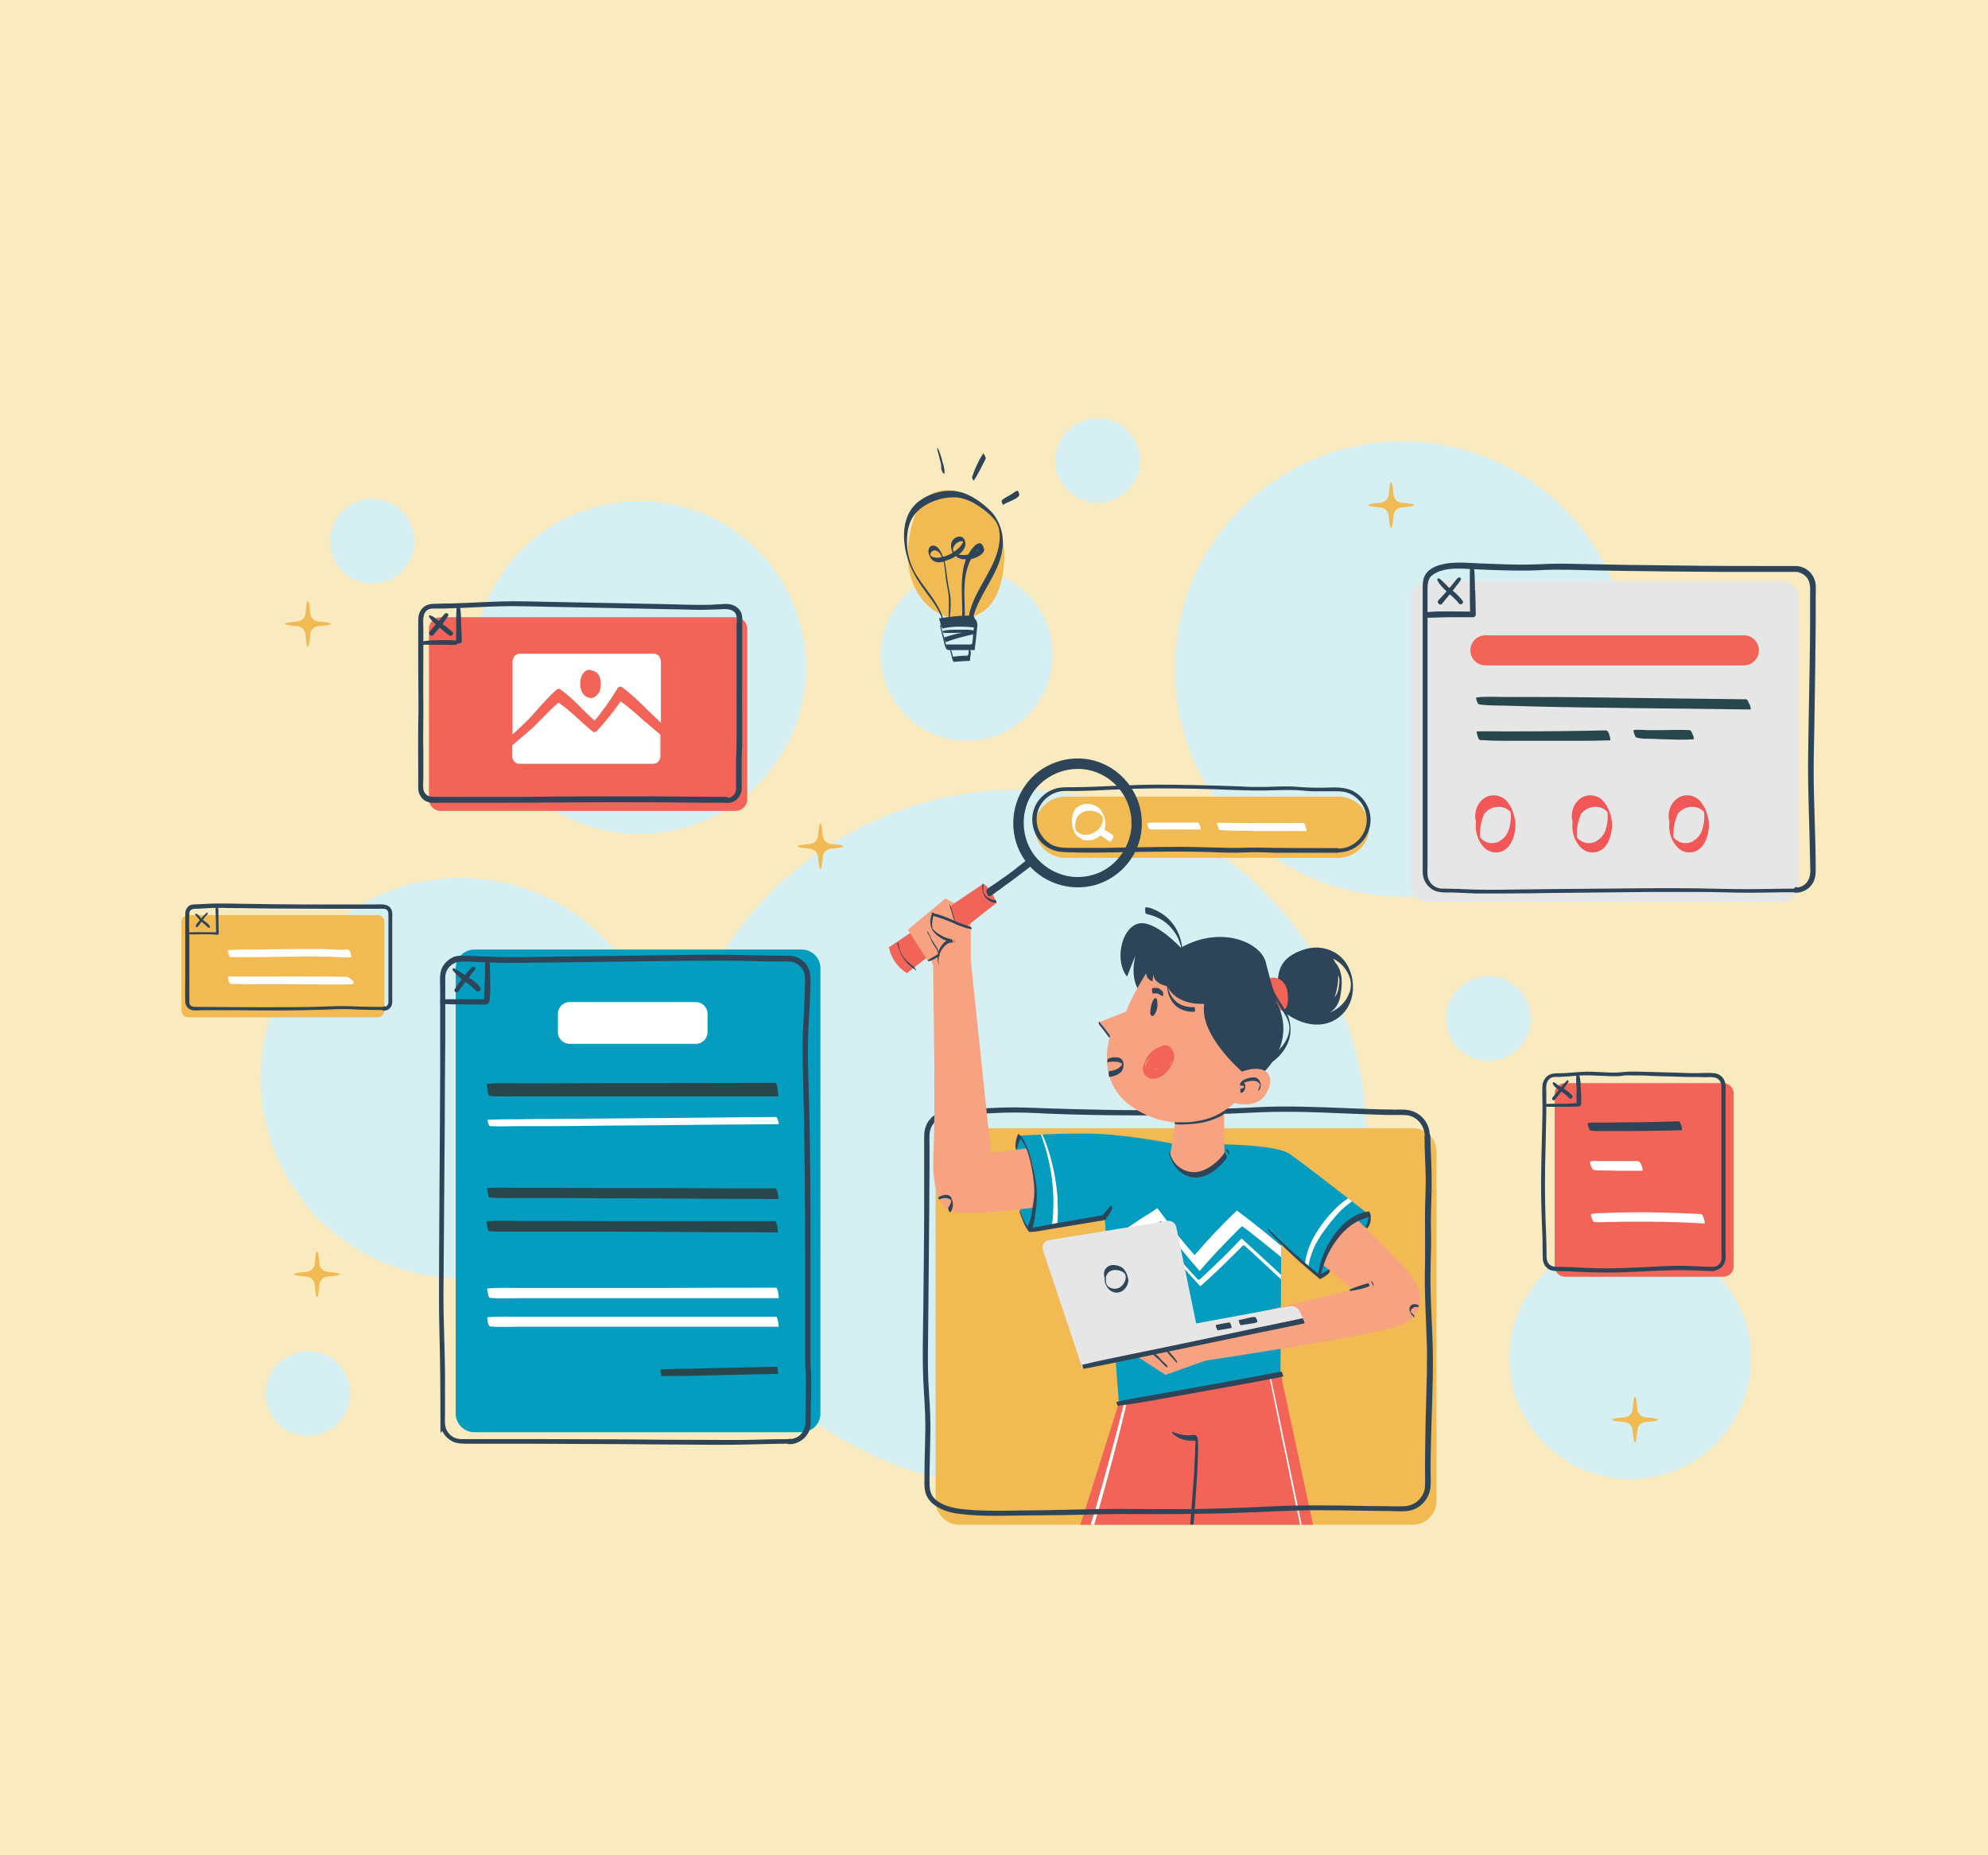 <?xml version="1.0" encoding="UTF-8"?>
<svg id="Layer_1" xmlns="http://www.w3.org/2000/svg" xmlns:xlink="http://www.w3.org/1999/xlink" version="1.1" viewBox="0 0 780 728">
  <!-- Generator: Adobe Illustrator 29.0.1, SVG Export Plug-In . SVG Version: 2.1.0 Build 192)  -->
  <defs>
    <style>
      .st0 {
        fill: none;
      }

      .st1 {
        fill: #f7a281;
      }

      .st2 {
        fill: #e6e6e6;
      }

      .st3 {
        fill: #f2ba52;
      }

      .st4 {
        fill: #2e4559;
      }

      .st5 {
        fill: #f9eabf;
      }

      .st6 {
        clip-path: url(#clippath-1);
      }

      .st7 {
        clip-path: url(#clippath-3);
      }

      .st8 {
        clip-path: url(#clippath-4);
      }

      .st9 {
        clip-path: url(#clippath-2);
      }

      .st10 {
        clip-path: url(#clippath-5);
      }

      .st11 {
        fill: #fff;
      }

      .st12 {
        fill: #049dbf;
      }

      .st13 {
        fill: #f26457;
      }

      .st14 {
        fill: #f25757;
      }

      .st15 {
        fill: #27474d;
      }

      .st16 {
        clip-path: url(#clippath);
      }

      .st17 {
        fill: #d5eff2;
      }
    </style>
    <clipPath id="clippath">
      <polygon class="st0" points="515.2 598.3 423.9 598.3 439 550.5 502.4 538.7 515.2 598.3"/>
    </clipPath>
    <clipPath id="clippath-1">
      <polygon class="st0" points="515.2 598.3 423.9 598.3 439 550.5 502.4 538.7 515.2 598.3"/>
    </clipPath>
    <clipPath id="clippath-2">
      <path class="st0" d="M462.5,449.2s-17.1-3.5-30.3-4.2-32.8.7-32.8.7c0,0-4.7,20.8,4.3,37.5l29.7-5.8,5.6,73,63.4-11.8.3-50.5,14.7,12.9s17.1-9.6,20.1-24.1c0,0-24.6-19.3-31.5-24.1-7.3-5-43.5-3.7-43.5-3.7Z"/>
    </clipPath>
    <clipPath id="clippath-3">
      <path class="st0" d="M462.5,449.2s-17.1-3.5-30.3-4.2-32.8.7-32.8.7c0,0-4.7,20.8,4.3,37.5l29.7-5.8,5.6,73,63.4-11.8.3-50.5,14.7,12.9s17.1-9.6,20.1-24.1c0,0-24.6-19.3-31.5-24.1-7.3-5-43.5-3.7-43.5-3.7Z"/>
    </clipPath>
    <clipPath id="clippath-4">
      <path class="st0" d="M462.5,449.2s-17.1-3.5-30.3-4.2-32.8.7-32.8.7c0,0-4.7,20.8,4.3,37.5l29.7-5.8,5.6,73,63.4-11.8.3-50.5,14.7,12.9s17.1-9.6,20.1-24.1c0,0-24.6-19.3-31.5-24.1-7.3-5-43.5-3.7-43.5-3.7Z"/>
    </clipPath>
    <clipPath id="clippath-5">
      <path class="st0" d="M462.5,449.2s-17.1-3.5-30.3-4.2-32.8.7-32.8.7c0,0-4.7,20.8,4.3,37.5l29.7-5.8,5.6,73,63.4-11.8.3-50.5,14.7,12.9s17.1-9.6,20.1-24.1c0,0-24.6-19.3-31.5-24.1-7.3-5-43.5-3.7-43.5-3.7Z"/>
    </clipPath>
  </defs>
  <path class="st5" d="M0,0h780v728H0V0Z"/>
  <g>
    <circle class="st17" cx="180.8" cy="423" r="78.5"/>
    <circle class="st17" cx="639.8" cy="533.2" r="47.4" transform="translate(11 1079.3) rotate(-80.8)"/>
    <circle class="st17" cx="379.3" cy="257" r="33.7"/>
    <circle class="st17" cx="430.7" cy="180.7" r="16.6"/>
    <circle class="st17" cx="120.8" cy="546.8" r="16.6"/>
    <circle class="st17" cx="146" cy="212.4" r="16.6"/>
    <circle class="st17" cx="584" cy="399.7" r="16.6"/>
    <circle class="st17" cx="550.2" cy="262.5" r="89.3"/>
    <circle class="st17" cx="399.4" cy="446.7" r="136.8"/>
    <circle class="st17" cx="250.9" cy="261.9" r="65.3"/>
    <g>
      <path class="st3" d="M525.2,336.6h-107.2c-6.6,0-12-5.4-12-12h0c0-6.6,5.4-12,12-12h107.2c6.6,0,12,5.4,12,12h0c0,6.6-5.4,12-12,12Z"/>
      <path class="st4" d="M525.2,332.8c-10.5,0-21,0-31.5-.2-2.6,0-5.2,0-7.8.1-2.6,0-5.2,0-7.9-.1-5.1-.1-10.2-.3-15.3-.3-9.9,0-19.9.3-29.8.4-4.2,0-8.4,0-12.5,0-2.2,0-4.6,0-6.8-.8-1.8-.7-3.4-2-4.6-3.6-2.3-3-2.9-7-1.6-10.6,1.2-3.3,4.1-6,7.5-6.9,2.1-.6,4.3-.4,6.4-.4,2.6,0,5.2-.1,7.8-.2,5.3-.2,10.6-.5,15.9-.7,10.5-.3,21-.1,31.5.2,5.2.2,10.4.4,15.5.5,5.1.1,10.1-.3,15.1-.2,2.6,0,5.2.4,7.8.5,2.5,0,5.1,0,7.6,0,2,0,4.1-.1,6,.5,1.7.5,3.2,1.5,4.4,2.7,2.6,2.5,3.8,6.3,3.2,9.9-.6,3.4-2.8,6.5-5.9,8.1-1.6.9-3.4,1.3-5.2,1.3-1,0-1,1.6,0,1.5,7.8,0,13.8-7.1,12.6-14.8-.6-3.6-2.8-6.9-5.9-8.8-3.8-2.4-8.2-1.9-12.6-1.8-2.6,0-5.3,0-7.9-.2-2.6-.2-5.2-.4-7.8-.3-2.7,0-5.5.2-8.3.2-2.7,0-5.3,0-8-.2-11.1-.4-22.2-.7-33.2-.7-10.9,0-21.8.9-32.8,1-2.3,0-4.6-.1-6.8.5-1.7.5-3.3,1.3-4.7,2.5-2.9,2.3-4.6,5.9-4.6,9.6,0,4,1.8,7.9,5,10.3,1.7,1.3,3.6,2.1,5.8,2.4,2.2.3,4.4.2,6.5.3,9.9.2,19.8-.2,29.7-.3,5.3,0,10.5-.1,15.8,0,5.5,0,10.9.4,16.4.4,2.6,0,5.3-.2,8-.2s5.4.1,8.1.2c5.5,0,11,0,16.5,0,2.7,0,5.4,0,8.1,0,1,0,1-1.6,0-1.6Z"/>
      <path class="st11" d="M470,322.8c-.8-.2-1.6,0-2.4,0h-2.5c-1.7,0-3.3,0-5,0-1.7,0-3.3,0-5,0-.8,0-1.6,0-2.4,0-.4,0-.8,0-1.2,0-.4,0-.9,0-1.3.2-.2.2,0,.9.1,1.1.1.3.3,1,.7,1.2.7.3,1.7.2,2.5.2.8,0,1.7,0,2.5,0,1.7,0,3.4,0,5,0s3.4,0,5,0h3.7c.4,0,.9,0,1.3,0,.4-.1-.6-2.8-1-2.9Z"/>
      <path class="st11" d="M512.3,324.4c-.1-.3-.5-1.5-.9-1.5-8.8.1-17.6.1-26.4,0-2.5,0-5-.1-7.4,0-.3,0,.2,1.4.2,1.5.1.3.4,1.3.8,1.3,4.4.3,8.9.3,13.3.4,4.4,0,8.8,0,13.1,0,2.5,0,5,0,7.5,0,.3,0-.2-1.6-.2-1.7Z"/>
      <path class="st11" d="M432,318c-1.1-1.5-2.7-2.3-4.6-2.5-1.8-.2-3.9.3-5.2,1.6-1.4,1.5-1.6,3.6-1.6,5.5,0,1.3.4,2.6.9,3.8.4.9.9,1.7,1.8,2.1.7.6,1.6,1.1,2.6,1.2,1.9.3,3.8-.3,5.3-1.4,1.4-1.1,2.4-2.6,2.5-4.4.2-2-.5-4.3-1.8-5.9ZM432.7,321.9c-.2,1.5-.9,2.8-2,3.8-2.1,1.9-5.5,2.7-7.9.8-.6-.5-.8-.8-.9-1.5,0-.2,0-.3,0-.4,0-.3,0-.6,0-.9,0-1.4.4-2.9,1.4-3.9,2-2.1,5.9-2.2,8.2-.5.5.4.8.8,1.2,1.3,0,.1,0,.2,0,.3,0,.3,0,.7,0,1.1Z"/>
      <path class="st11" d="M436.5,327.6c-1.5-1.1-3-2-4.7-2.8,0,0,0,.8.2,1-.3-.1-.6-.3-.9-.4-.3-.1-.1.8-.1.9,0,.4.2,1.1.5,1.3.7.5,1.5,1,2.2,1.5.3.2.7.5,1,.7.3.2.6.3.8.4,0,.1.1.2.2.1.3-.5.7-1,1.1-1.5.2-.2-.1-1-.3-1.2Z"/>
    </g>
    <polygon class="st1" points="366.2 379 361.2 366.9 380.5 358.5 380.9 364.4 369.9 380.8 366.2 379"/>
    <path class="st3" d="M563.6,452v137c0,5.1-4.2,9.3-9.3,9.3h-177.9c-5.1,0-9.3-4.2-9.3-9.3v-137c0-5.1,4.2-9.3,9.3-9.3h177.9c5.1,0,9.3,4.1,9.3,9.3Z"/>
    <g>
      <polygon class="st13" points="515.2 598.3 423.9 598.3 439 550.5 502.4 538.7 515.2 598.3"/>
      <g class="st16">
        <path class="st11" d="M512.4,606.4c-.3-1.3-.5-2.5-.8-3.8-.5-2.4-1-4.9-1.5-7.3-1-5-2.1-9.9-3.1-14.8-2-9.8-4.1-19.5-6.1-29.3-1.2-5.6-2.4-11.2-3.6-16.8,0-.2-.2-.7-.4-.9-.2-.1-.2-.2-.2.1,4,19.5,8,39.1,12.1,58.6.6,2.8,1.2,5.5,1.7,8.3.6,2.7,1,5.6,1.8,8.3,0,.2.7,1.4.7.9,0-1.1-.3-2.2-.5-3.3Z"/>
      </g>
      <g class="st6">
        <path class="st11" d="M442.2,545.7c-.8,3.9-1.9,7.8-2.9,11.7-1,3.9-2,7.9-3.1,11.8-2.1,7.9-4.3,15.7-6.6,23.6-1.3,4.5-2.8,8.9-4,13.4,0,.3.1.8.3,1.1,0,0,.4.7.5.5,1.4-3.9,2.4-7.9,3.6-11.9,1.2-3.9,2.3-7.9,3.4-11.8,2.2-7.9,4.3-15.8,6.3-23.8,1.1-4.5,2.4-9.1,3-13.7,0-.2-.4-.9-.4-.8Z"/>
      </g>
    </g>
    <path class="st4" d="M558.9,445.7c0,5.6.4,11.2.5,16.9,0,5.6-.4,11.2-.3,16.8,0,5.7.1,11.4,0,17.1-.2,5.7,0,11.5.2,17.2.2,5.7.5,11.3.6,17,0,5.8-.1,11.7-.3,17.5-.2,5.9-.3,11.8-.4,17.7,0,3-.1,6-.1,9,0,2.8.1,5.6,0,8.4-.2,4-3.6,7.4-7.7,7.7-2.9.2-5.9,0-8.8,0-2.9,0-5.7,0-8.6-.1-11.7-.2-23.4-.4-35.1.2-11.8.6-23.6,1-35.4,1.1-11.7,0-23.5-.2-35.2,0-11.5.3-22.9.5-34.4.6-5.1,0-10.3,0-15.3-.5-3.2-.3-6.6-.9-9.5-2.5-1.3-.7-2.5-1.6-3.3-2.9-1-1.6-1.1-3.4-1.1-5.3,0-5.9.2-11.7.3-17.6.2-5.8-.1-11.6-.5-17.4-.4-5.9-.5-11.7-.4-17.5.2-23.7.5-47.4.6-71.1,0-2.9,0-5.8,0-8.7s-.3-5,.8-7.2c.9-1.7,2.3-3.1,4-3.9,2.3-1,4.8-.7,7.3-.8,5.8-.2,11.5-.6,17.2-.8,5.8-.2,11.5.1,17.3.4,23.5.9,47.1.9,70.7,0,5.9-.2,11.8-.6,17.7-.7,5.9-.1,11.8,0,17.7.2,5.9.2,11.8.5,17.7.7,3,.1,6,.2,9,.3,1.5,0,2.9,0,4.3,0,1.2,0,2.5,0,3.7.1,4,.6,6.8,4.1,6.9,8.1,0,1.3,2.1,1.3,2,0,0-4.3-2.6-8.1-6.6-9.6-2.3-.9-4.8-.7-7.2-.7-3,0-6-.1-9-.2-12.1-.4-24.1-1.1-36.2-1-6,0-12.1.5-18.1.7-6,.2-12.1.4-18.1.5-12.2.3-24.4.3-36.6,0-6-.1-12.1-.3-18.1-.5-6-.2-11.9-.5-17.9-.3-5.9.2-11.7.6-17.6.8-2.4,0-4.7,0-6.9.9-1.8.8-3.4,2.2-4.5,3.8-1.2,1.8-1.6,3.8-1.6,6,0,3,0,6.1,0,9.1,0,6.1,0,12.1,0,18.2,0,12.3-.2,24.5-.3,36.8-.1,12-.6,24,.2,36,.4,5.9.7,11.8.5,17.8-.2,6-.3,12-.3,18,0,1.9.2,3.7,1.1,5.4.8,1.4,1.9,2.6,3.3,3.5,2.9,2,6.5,2.8,9.8,3.2,4.8.6,9.6.7,14.4.7s11.7-.2,17.5-.2c11.8,0,23.6-.6,35.5-.5,12.1.1,24.3,0,36.4-.3,12.1-.3,24.1-1.2,36.2-1.2,6,0,12,.1,18,.2,3,0,6,.1,9,.1,2.8,0,5.7.3,8.4,0,4.1-.5,7.5-3.6,8.6-7.5.7-2.5.4-5.3.4-7.8,0-3,0-6,.1-9,.2-12.1.9-24.3.8-36.4-.1-11.6-1.2-23.3-.9-34.9,0-3,.2-5.9.2-8.9,0-2.9,0-5.7-.1-8.6,0-5.7.4-11.5.3-17.2,0-5.6-.4-11.2-.5-16.9,0-1.3-2.1-1.3-2.1,0Z"/>
    <g>
      <path class="st2" d="M698.9,354h-138.4c-3.8,0-6.9-3.1-6.9-6.9v-112.3c0-3.8,3.1-6.9,6.9-6.9h138.4c3.8,0,6.9,3.1,6.9,6.9v112.3c0,3.8-3.1,6.9-6.9,6.9Z"/>
      <path class="st4" d="M704.4,348.7c-6.3,0-12.6.2-19,.2-6.3,0-12.6-.2-18.8-.3-12.6-.2-25.3,0-38,.1-12.7.1-25.4.2-38.2.4-3.1,0-6.3.1-9.4,0-3.1,0-6.2-.2-9.3-.3-1.6,0-3.1-.1-4.7-.1-1.2,0-2.3,0-3.4-.5-1.9-.8-3.3-2.7-3.5-4.8-.1-1.5,0-3,0-4.5v-105.9c0-2.6-.3-5.8,2-7.4,4.8-3.4,11.6-2.4,17.2-2.2,6.3.3,12.6.5,18.9.5,3.1,0,6.2-.2,9.2-.3,3.2-.1,6.3,0,9.5,0,6.3.2,12.7.3,19,.4,12.7.2,25.5.3,38.2.4,6.4,0,12.8,0,19.2,0s6.3,0,9.5,0,2.4,0,3.6.4c1,.4,1.8,1,2.5,1.8,1.6,2,1.3,4.6,1.3,7s0,6.4,0,9.5c0,6.4-.1,12.8-.2,19.2-.2,12.7-.5,25.5-.6,38.2,0,12.6.6,25.1.8,37.7,0,2.4.5,5.1-.8,7.3-1,1.8-2.9,2.8-4.9,2.8-1.3,0-1.3,2.1,0,2,2.2,0,4.4-.9,5.9-2.6,1.7-1.9,2-4,2-6.5,0-6.4-.2-12.9-.4-19.3-.2-6.4-.4-12.8-.4-19.3,0-6.5.2-13,.3-19.5.2-13,.4-26.1.5-39.1,0-3.2,0-6.5,0-9.7s.4-5.4-.9-7.9c-1-1.9-2.8-3.4-4.9-4-1.3-.4-2.6-.3-4-.3h-4.9c-13,0-25.9,0-38.9-.2-13-.1-26-.3-39-.6-3.2,0-6.4-.2-9.6-.1-3.2,0-6.4.3-9.6.3-6.5.2-12.9-.2-19.4-.4-5.9-.2-12.4-1.1-18,1.2-2.3,1-4.1,2.5-4.7,5-.2.9-.3,1.8-.3,2.8,0,1.8,0,3.6,0,5.4v105.9c0,.9,0,1.7.2,2.5.4,2.2,1.9,4.1,3.7,5.2,2.3,1.3,5,1.1,7.5,1.1,3.2.1,6.4.3,9.7.4,3.2,0,6.4,0,9.6,0,6.5,0,12.9-.1,19.4-.2,13-.1,26-.3,38.9-.4,6.5,0,12.9,0,19.3,0,6.5,0,12.9.3,19.4.3,6.2,0,12.4-.2,18.6-.2,1.3,0,1.3-2.1,0-2.1Z"/>
      <path class="st13" d="M684.2,261.1h-101.4c-3.2,0-5.9-2.6-5.9-5.9h0c0-3.2,2.6-5.9,5.9-5.9h101.4c3.2,0,5.9,2.6,5.9,5.9h0c0,3.2-2.6,5.9-5.9,5.9Z"/>
      <path class="st15" d="M686.3,276.2c-.2-.4-.6-1.8-1.2-1.8-13.8-.2-27.6-.3-41.4-.5-13.8-.2-27.6-.4-41.4-.4-3.8,0-7.6,0-11.4,0s-7.9-.3-11.7.2c-.3,0,.5,2.6,1.1,2.7,3.4.5,6.9.4,10.4.5,3.5.1,7,.2,10.5.3,6.9.2,13.8.3,20.8.4,13.8.2,27.6.4,41.5.5,7.8.1,15.5.2,23.3.3.4,0-.3-2-.4-2.2Z"/>
      <path class="st15" d="M630.3,286.6c-13.2.3-26.5.4-39.7.4-3.7,0-7.5-.1-11.2,0-.2,0,.5,3.3,1.3,3.4,6.6.4,13.2.3,19.8.3,6.7,0,13.3,0,20,0,3.8,0,7.5-.1,11.3-.2.2,0-.5-3.9-1.5-3.8Z"/>
      <path class="st15" d="M664.2,288.5c-.1-.4-.6-1.9-1.2-2-3.7-.2-7.4,0-11.1,0s-3.6,0-5.4,0c-1.8,0-3.8-.3-5.5,0-.4.1.6,2.8,1,2.9,1.8.5,3.8.5,5.7.5,1.8,0,3.7.2,5.5.2,3.7.1,7.6.3,11.3,0h0c.2-.2-.2-1.7-.2-1.8Z"/>
      <path class="st14" d="M592.9,317c-1.1-2.2-2.6-4.1-5.1-4.7-5.6-1.4-9.7,4-8.9,9.2,0,.3.1.5.2.8,0,.7-.1,1.3-.1,1.9,0,4.6,3,10.6,8.3,10.3,5.1-.3,7-5.8,7.3-10.1.1-2.6-.6-5.2-1.7-7.5ZM588.4,330.1c-1.7.9-3.8,1-5.5.2-.7-.4-1.4-.8-2-1.5,0,0-.2-.2-.2-.3,0,0,0,0,0-.1,0-.5-.1-1.1,0-1.7,0-2.3.6-4.8,1.5-7,0,0,0-.2.1-.3,1.1-1.3,2.5-2.3,4.1-2.6,1.7-.4,3.6-.2,5.1.8.3.2.6.5.9.7,0,0,.2.3.3.5,0,0,0,0,0,0,0,.5.1.9.1,1.4,0,3.5-.9,8-4.3,9.7Z"/>
      <path class="st14" d="M630.8,317c-1.1-2.2-2.6-4.1-5.1-4.7-5.6-1.4-9.7,4-8.9,9.2,0,.3.1.5.2.8,0,.7-.1,1.3-.1,1.9,0,4.6,3,10.6,8.3,10.3,5.1-.3,7-5.8,7.3-10.1.1-2.6-.6-5.2-1.7-7.5ZM626.4,330.1c-1.7.9-3.8,1-5.5.2-.7-.4-1.4-.8-2-1.5,0,0-.2-.2-.2-.3,0,0,0,0,0-.1,0-.5-.1-1.1,0-1.7,0-2.3.6-4.8,1.5-7,0,0,0-.2.1-.3,1.1-1.3,2.5-2.3,4.1-2.6,1.7-.4,3.6-.2,5.1.8.3.2.6.5.9.7,0,0,.2.3.3.5,0,0,0,0,0,0,0,.5.1.9.1,1.4,0,3.5-.9,8-4.3,9.7Z"/>
      <path class="st14" d="M668.8,317c-1.1-2.2-2.6-4.1-5.1-4.7-5.6-1.4-9.7,4-8.9,9.2,0,.3.1.5.2.8,0,.7-.1,1.3-.1,1.9,0,4.6,3,10.6,8.3,10.3,5.1-.3,7-5.8,7.3-10.1.1-2.6-.6-5.2-1.7-7.5ZM664.3,330.1c-1.7.9-3.8,1-5.5.2-.7-.4-1.4-.8-2-1.5,0,0-.2-.2-.2-.3,0,0,0,0,0-.1,0-.5-.1-1.1,0-1.7,0-2.3.6-4.8,1.5-7,0,0,0-.2.1-.3,1.1-1.3,2.5-2.3,4.1-2.6,1.7-.4,3.6-.2,5.1.8.3.2.6.5.9.7,0,0,.2.3.3.5,0,0,0,0,0,0,0,.5.1.9.1,1.4,0,3.5-.9,8-4.3,9.7Z"/>
      <path class="st4" d="M577.9,240c-3,0-6-.1-9-.1-3,0-6.1,0-9,.3-1.4.2-1.5,2.2,0,2.2,3,0,6-.2,9-.2,3,0,6,0,9,0,1.5,0,1.5-2.3,0-2.3Z"/>
      <path class="st4" d="M578.7,231.5c0-1.5,0-3-.1-4.5,0-.8,0-1.6-.1-2.4,0-.7,0-1.4-.4-2-.2-.4-.9-.4-1.1,0-.3.6-.3,1.3-.3,2,0,.8,0,1.6,0,2.4,0,1.5,0,3,0,4.5,0,3.1,0,6.1.1,9.2,0,1.4,2.2,1.4,2.2,0,0-3.1-.1-6.1-.2-9.2Z"/>
      <path class="st4" d="M573.9,235.8c-1.3-1.7-2.7-3.1-4.4-4.4-1.7-1.3-3-3-4.6-4.3-.5-.4-1.2,0-.9.7,2,3.7,6,5.8,8.5,9.1.6.8,2-.3,1.4-1.1Z"/>
      <path class="st4" d="M572.1,226.7c-.7.6-1.3,1.5-1.9,2.2-.6.8-1.2,1.5-1.9,2.3-1.3,1.5-2.5,2.9-3.9,4.3-.9.9.6,2.4,1.4,1.4,1.3-1.6,2.6-3.2,3.9-4.8.6-.7,1.2-1.5,1.7-2.2.6-.8,1.4-1.6,1.8-2.5.3-.7-.7-1-1.1-.7Z"/>
    </g>
    <g>
      <path class="st3" d="M148.2,399.2h-74.4c-1.4,0-2.6-1.2-2.6-2.6v-34.9c0-1.4,1.2-2.6,2.6-2.6h74.4c1.4,0,2.6,1.2,2.6,2.6v34.9c0,1.4-1.2,2.6-2.6,2.6Z"/>
      <path class="st4" d="M150.4,395.1c-3,0-6,0-8.9-.1-3-.1-6-.3-8.9-.2-6.1.2-12.1.4-18.2.4-12.3.1-24.5,0-36.8-.1-1.2,0-2.6.2-3.2-1.1-.1-.3-.1-.5-.1-.8v-24.8c0-3.3-.2-6.7,0-10,0-1.2,1-1.8,2.2-1.8,1.4,0,2.8-.1,4.2-.2,3-.2,5.9-.2,8.9-.1,6.1,0,12.1.2,18.2.2,12.2.1,24.3.1,36.5.1h4.6c1.2,0,2.7-.3,3.3,1,.2.4.2.9.2,1.4v22.2c0,4,0,8,0,11.9,0,1.1-.6,2-1.8,2-1,0-1,1.6,0,1.5,1.9,0,3.3-1.5,3.3-3.4,0-.3,0-.7,0-1v-31.4c0-1.2.2-2.7-.3-3.8-1.1-2.6-4.2-2.1-6.5-2.1s-6.4,0-9.5,0c-6.4,0-12.8,0-19.2,0-6.3,0-12.6-.1-19-.2-6.2,0-12.5-.4-18.8,0-1.5.1-3,.1-4.6.2-1.1,0-2,.5-2.6,1.3-.5.7-.7,1.5-.7,2.4v22.6c0,3.9-.1,7.9,0,11.8,0,1.5,1,2.9,2.5,3.3,1.3.4,2.9.1,4.3.1s3.2,0,4.8,0c6.4,0,12.7,0,19.1.1,6.4,0,12.8,0,19.3-.2,3.2,0,6.3-.2,9.5-.3,3.1-.1,6.2,0,9.3.2,3,.1,6.1.1,9.1.1,1,0,1-1.5,0-1.5Z"/>
      <path class="st11" d="M136.5,372.5c-3,.5-6.1,0-9.2-.1-3,0-6.1,0-9.1,0-6.1,0-12.3.1-18.4.2-3.5,0-7,0-10.4.2-.2,0,.4,2.8,1.1,2.8,12.3.1,24.6-.4,36.9-.2,1.7,0,3.4,0,5.1.2,1.8.1,3.5.2,5.3,0,.3,0-.5-3-1.1-2.9Z"/>
      <path class="st11" d="M136,383.3c-12.1-.2-24.2-.1-36.2-.1s-6.9,0-10.4,0c-.2,0,.4,2.9,1.2,2.9,12.1.2,24.2,0,36.3.2,3.5,0,6.9,0,10.4,0s-.4-3-1.2-3Z"/>
      <path class="st4" d="M85.3,365.8c-2,0-4,0-6.1,0s-3.9-.1-5.8.2c-.3,0-.3.5,0,.5,1.9.3,3.9.1,5.8.1,2,0,4,0,6.1.2.6,0,.6-1,0-1Z"/>
      <path class="st4" d="M85.7,360.7c0-1.7.1-3.5-.2-5.1,0-.4-.7-.4-.8,0-.3,1.6,0,3.5,0,5.1,0,1.8.1,3.6.1,5.4,0,.6,1,.6,1,0,0-1.8-.1-3.6-.1-5.4Z"/>
      <path class="st4" d="M82.3,363.5c-.5-1.2-1.9-1.9-2.8-2.6-.9-.7-1.5-2.1-2.6-2.4-.2,0-.4.2-.3.4.3.5.8.9,1.1,1.4.3.4.7.8,1.1,1.2.5.4,1,.8,1.5,1.2.5.4.9,1,1.5,1.3.3.2.7,0,.6-.4Z"/>
      <path class="st4" d="M81,358.2c-.8.9-1.7,1.7-2.4,2.6-.6.7-1.6,1.7-1.8,2.6,0,.3.2.5.5.4.8-.5,1.4-1.7,2-2.5.7-.9,1.4-1.8,2.2-2.7.2-.3-.2-.7-.4-.4Z"/>
    </g>
    <g>
      <path class="st12" d="M314.6,562h-128.5c-4,0-7.3-3.3-7.3-7.3v-174.8c0-4,3.3-7.3,7.3-7.3h128.5c4,0,7.3,3.3,7.3,7.3v174.8c0,4-3.3,7.3-7.3,7.3Z"/>
      <path class="st4" d="M309.6,564.7c-5.4,0-10.9.2-16.4.3-5.4.1-10.8,0-16.3,0-11,0-21.9-.1-32.9-.2-10.9,0-21.8-.1-32.7-.1-5.4,0-10.9,0-16.3,0s-5.4,0-8.2,0h-4c-1.1,0-2.3.1-3.4-.2-1.8-.4-3.2-1.6-4.1-3.2-1-1.9-.7-4.2-.7-6.3,0-5.4,0-10.8,0-16.2-.1-10.8-.7-21.6-.6-32.4.2-21.8.3-43.7.5-65.5,0-10.9.1-21.8.2-32.7,0-5.4,0-10.9,0-16.3s0-5.6,0-8.3c0-1.8.7-3.4,2-4.6,1.5-1.4,3.4-1.7,5.4-1.7,2.6,0,5.2.2,7.7.3,5.4.3,10.8.2,16.3.2,10.9-.1,21.9-.3,32.8-.4,10.9-.1,21.7-.3,32.6-.4,5.4,0,10.8-.1,16.2,0,5.4,0,10.7.3,16.1.3,1.2,0,2.5,0,3.8,0s2.4,0,3.5.2c1.7.5,3.1,1.6,4,3.2,1.1,2,.7,4.5.7,6.7,0,2.6-.2,5.3-.3,7.9-.3,5.4-.6,10.8-.6,16.1,0,5.4.2,10.8.3,16.2.5,21.8.7,43.6.7,65.5,0,10.9,0,21.7,0,32.6,0,2.7,0,5.4,0,8.2,0,2.6.3,5.3.3,7.9,0,5.3-.2,10.6-.2,15.9,0,1.9-.4,3.6-1.7,5-1.2,1.3-2.9,2-4.6,2-1.3,0-1.3,2.1,0,2,3.8,0,7.3-2.7,8.2-6.5.2-1,.2-1.9.2-2.9,0-1.5,0-3,0-4.4,0-2.7.2-5.4.2-8.2,0-2.7,0-5.4-.2-8.1-.2-2.7-.1-5.5-.1-8.3,0-5.6,0-11.2,0-16.9,0-22.4.1-44.7-.3-67.1-.1-5.6-.2-11.2-.4-16.8-.1-5.5-.4-11-.3-16.6,0-5.5.4-11,.7-16.5.1-2.8.2-5.5.3-8.3,0-2.3.1-4.5-1-6.6-.8-1.6-2.3-2.9-3.9-3.7-2.1-.9-4.3-.8-6.5-.8-5.5,0-11-.2-16.5-.3-11.2-.2-22.4,0-33.7.2-11.1.1-22.3.3-33.4.4-11.2.1-22.4.6-33.5,0-2.7-.1-5.4-.3-8.1-.3s-3.8.5-5.3,1.6c-1.5,1.1-2.6,2.6-3.1,4.4-.6,2.3-.3,4.9-.3,7.2,0,11.3,0,22.5,0,33.8-.1,22.4-.3,44.8-.4,67.2,0,11.1-.2,22.1.1,33.2.3,11.1.4,22.3.4,33.4s0,4.2,1,6.2c.8,1.6,2.3,2.9,3.9,3.7,2.1.9,4.3.8,6.5.8s5.6,0,8.3,0c11.3,0,22.5,0,33.8.1,11.2,0,22.4.1,33.6.2,11.2,0,22.4.3,33.6,0,5.4-.1,10.8-.3,16.2-.3,1.4,0,1.4-2,0-2Z"/>
      <path class="st4" d="M190.2,392.1c-2.8,0-5.7,0-8.5,0s-2.7,0-4.1,0c-1.4,0-2.9,0-4.3.1-.8.1-.8,1.5,0,1.6,1.3.3,2.7.2,4.1.3,1.4,0,2.8,0,4.2,0,2.8,0,5.7.1,8.5.1,1.4,0,1.4-2.3,0-2.2Z"/>
      <path class="st4" d="M192.3,384.3c0-1.3,0-2.7-.1-4,0-1.3,0-2.8-.4-4-.2-.5-1-.6-1.2,0-.4,1.2-.3,2.6-.3,3.9,0,1.4,0,2.8-.1,4.2-.1,2.7-.3,5.5-.3,8.2s2.1,1.4,2.2,0c.3-2.7.3-5.5.2-8.2Z"/>
      <path class="st4" d="M188.3,387.4c-1-1.7-2.9-2.9-4.5-3.9-1.8-1.2-3.7-2.3-5.5-3.5-.5-.3-1,.4-.6.8.7.8,1.4,1.6,2.2,2.4.8.7,1.6,1.3,2.4,1.9.8.5,1.5,1.1,2.2,1.6.8.6,1.5,1.4,2.2,2.1.9.8,2.4-.2,1.7-1.3Z"/>
      <path class="st4" d="M185.2,379.5c-2.5,2.6-4.9,5.6-6.8,8.7-.5.8.7,1.7,1.3,1,1.1-1.4,2.2-2.9,3.3-4.4,1.1-1.5,2.3-2.9,3.4-4.4.5-.7-.6-1.5-1.2-.9Z"/>
      <path class="st11" d="M273,409.6h-49.5c-2.5,0-4.6-2-4.6-4.6v-7.2c0-2.5,2-4.6,4.6-4.6h49.5c2.5,0,4.6,2,4.6,4.6v7.2c0,2.5-2,4.6-4.6,4.6Z"/>
      <path class="st15" d="M304.3,424.9c-14.7,0-29.5.1-44.2.1-14.7,0-29.4,0-44.1.1-4.1,0-8.3,0-12.4,0-4.2,0-8.4-.2-12.5.2-.2,0,.3,4.7.9,4.7,3.7.4,7.5.2,11.2.2h10.9c7.4,0,14.8,0,22.2,0,14.7,0,29.4,0,44.1,0h24.9c.2,0-.3-5.4-1.1-5.4Z"/>
      <path class="st11" d="M304.5,438.3c-14.7.1-29.5.3-44.2.4-14.7.1-29.4.3-44.1.4-4.1,0-8.3,0-12.4.1-4.2,0-8.4,0-12.5.2-.2,0,.4,2.5,1,2.5,3.7.2,7.5,0,11.2,0,3.6,0,7.2,0,10.9,0,7.4,0,14.8-.1,22.2-.2,14.7-.1,29.4-.2,44-.4,8.3,0,16.6-.1,24.9-.2.2,0-.4-2.9-1.1-2.9Z"/>
      <path class="st15" d="M304.4,466.3c-14.7,0-29.5,0-44.2-.1-14.7,0-29.4,0-44.1-.1-4.1,0-8.3,0-12.4,0-4.2,0-8.4-.2-12.5.1-.2,0,.3,3.7.9,3.7,3.7.3,7.5.2,11.2.2,3.6,0,7.2,0,10.9,0,7.4,0,14.8,0,22.2.1,14.7,0,29.4.1,44.1.2,8.3,0,16.6,0,24.9.1.1,0-.3-4.2-1.1-4.2Z"/>
      <path class="st15" d="M304.2,479.2c-14.7,0-29.5,0-44.2,0-14.7,0-29.4,0-44.1-.1-4.1,0-8.3,0-12.4,0-4.2,0-8.4-.2-12.5.1-.2,0,.3,3.8.9,3.9,3.7.3,7.5.2,11.2.2,3.6,0,7.2,0,10.9,0,7.4,0,14.8,0,22.2,0,14.7,0,29.4.1,44.1.2,8.3,0,16.6,0,24.9.1.1,0-.3-4.4-1.1-4.4Z"/>
      <path class="st11" d="M304.4,505.3c-14.7,0-29.5,0-44.2.1-14.7,0-29.4,0-44.1,0-4.1,0-8.3,0-12.4,0s-8.4-.2-12.5.2c-.2,0,.3,3.6,1,3.7,3.7.3,7.5.1,11.2.1h10.9c7.4,0,14.8,0,22.2,0,14.7,0,29.4,0,44.1,0h24.9c.2,0-.3-4.2-1.1-4.2Z"/>
      <path class="st11" d="M304.4,516.7c-14.7,0-29.5,0-44.2,0-14.7,0-29.4,0-44.1,0-4.1,0-8.3,0-12.4,0s-8.4-.2-12.5.2c-.2,0,.3,3.5,1,3.6,3.7.3,7.5.1,11.2.1h77.2c8.3,0,16.6,0,24.9,0,.1,0-.3-4-1.1-4Z"/>
      <path class="st15" d="M304.9,536.3c-6,.1-11.9.3-17.9.4-5.9.1-11.9.3-17.8.4-1.7,0-3.3,0-5,.1s-3.4,0-5.1.2c0,0,.2,2.5.4,2.5,1.5.2,3,0,4.5,0,1.5,0,2.9,0,4.4,0,3,0,6-.1,9-.2,5.9-.1,11.9-.2,17.8-.4,3.4,0,6.7-.1,10.1-.2,0,0-.2-2.9-.5-2.9Z"/>
    </g>
    <g>
      <path class="st13" d="M676.1,501h-62c-2.3,0-4.1-1.8-4.1-4.1v-67.8c0-2.3,1.8-4.1,4.1-4.1h62c2.3,0,4.1,1.8,4.1,4.1v67.8c0,2.3-1.8,4.1-4.1,4.1Z"/>
      <path class="st4" d="M672.1,497.1c-4.7,0-9.4-.5-14-.4-4.7,0-9.5.4-14.3.6-4.7.2-9.4.4-14.1.4s-9.3-.3-13.9-.5c-1.1,0-2.2,0-3.3-.1-1,0-2.2.1-3.3-.2-1.8-.5-2.4-2.2-2.4-3.9,0-4.7-.2-9.5-.4-14.2-.3-9.5-.3-19,0-28.5.1-4.7.2-9.5.3-14.2,0-2.4,0-4.7,0-7.1,0-1.8-.4-4.1,1.1-5.5.6-.6,1.3-.9,2.2-.9,1.1,0,2.3,0,3.4-.1,2.4-.1,4.7-.4,7-.5,4.7-.2,9.3.4,14,.3,1.1,0,2.1-.2,3.2-.3,1.2-.1,2.4,0,3.6,0,2.3,0,4.6,0,6.9.2,4.7.1,9.4.3,14.1.4,2.4,0,4.7,0,7.1.1,1.8,0,4-.4,5.3,1.2.5.6.7,1.3.8,2.1,0,1.2,0,2.5,0,3.7v60.9c0,1.2.1,2.4,0,3.6-.2,1.7-1.6,2.9-3.3,2.9-1,0-1,1.6,0,1.5,1.7,0,3.3-.9,4.2-2.4,1.1-1.7.7-4,.7-5.9v-60.6c0-2,.4-4.3-.6-6.1-.8-1.5-2.4-2.4-4-2.5-2.4-.2-4.9,0-7.3,0-2.5,0-4.9-.1-7.4-.2-5-.1-10-.3-15.1-.4-1.1,0-2.2,0-3.3,0-1.3,0-2.6.2-3.9.3-2.4.2-4.8,0-7.2-.1-2.5-.1-5-.3-7.4-.1-2.5.1-4.9.4-7.4.5-1.9.1-4.1-.2-5.8.8-1.4.9-2.2,2.3-2.4,3.9-.2,2.5,0,5.1,0,7.7,0,2.5,0,5-.1,7.5-.2,10-.6,20.1-.4,30.1.1,4.9.3,9.8.5,14.7,0,2.6.1,5.1.1,7.7,0,1.7.6,3.2,2,4.3,1.6,1.2,3.6.9,5.5,1,2.5,0,5,.2,7.4.3,5,.2,9.9.3,14.9.2,9.9-.3,19.8-1.2,29.8-.8,2.4.1,4.9.2,7.3.3,1,0,1-1.6,0-1.6Z"/>
      <path class="st4" d="M619.2,432.9c-2.2,0-4.4.2-6.6.2-1.1,0-2.2,0-3.2,0-1,0-2.2,0-3.2.1-.4,0-.4.8,0,.9,1,.3,2.1.2,3.2.2,1.1,0,2.2,0,3.2,0,2.2,0,4.4,0,6.6-.1.9,0,.9-1.5,0-1.4Z"/>
      <path class="st4" d="M620.2,427.5c0-1.9,0-4.1-.7-5.9-.2-.4-.8-.5-.9,0-.4,1.9-.1,4,0,5.9,0,2-.2,4,.1,6,.1.8,1.4.8,1.6,0,.3-1.9,0-4,0-6Z"/>
      <path class="st4" d="M616.8,429.8c-1-1.1-2.1-2-3.4-2.7-1.3-.7-2.3-1.4-3.4-2.3-.3-.3-1,0-.8.4.5,1.2,1.7,2,2.8,2.7,1.3.9,2.6,1.8,3.7,3,.6.8,1.7-.4,1.1-1.1Z"/>
      <path class="st4" d="M614.8,424c-2,2-3.8,4.5-5.7,6.7-.5.6.4,1.5.9.9,1.8-2.3,3.8-4.6,5.4-7.1.2-.4-.3-.8-.6-.5Z"/>
      <path class="st4" d="M658.6,440c-5.9.2-11.9.3-17.9.4-2.9,0-5.9,0-8.8.1-1.5,0-2.9,0-4.4,0-1.5,0-3.1-.1-4.5.2-.4,0,.5,2.8,1,2.9,1.4.3,3,.2,4.4.2,1.5,0,3.1,0,4.6,0,3,0,5.9,0,8.9,0,6,0,12-.2,18-.3.2,0-.4-3.6-1.4-3.6Z"/>
      <path class="st11" d="M643.3,456c-.5-.6-1.3-.4-2.1-.4h-5.8c-1.8,0-3.7,0-5.5,0-1,0-1.9,0-2.9,0-1,0-2.1-.1-3,.2-.5.2.6,3,1.1,3.2,1.5.4,3.1.2,4.6.3,1.7,0,3.3,0,5,.1,1.6,0,3.2,0,4.8,0h2.4c.4,0,.8,0,1.2,0s.7,0,1,0c.2.2.3,0,.4-.2,0-1.1-.6-2.5-1.2-3.3Z"/>
      <path class="st11" d="M668.5,478c-.2-.4-.5-1.6-1.1-1.6-7.2-.4-14.4-.6-21.6-.7-3.6,0-7.2,0-10.8.1-1.8,0-3.6.1-5.4.2-1.7,0-3.7,0-5.3.4-.4.1.6,3.1,1.2,3.1,1.8.2,3.7,0,5.5,0,1.8,0,3.6,0,5.4-.1,3.6,0,7.2,0,10.8,0,7.2,0,14.4.3,21.6.7.3,0-.3-1.8-.3-1.9Z"/>
    </g>
    <g>
      <path class="st13" d="M288.6,318.2h-115.7c-2.6,0-4.6-2.1-4.6-4.6v-66.8c0-2.6,2.1-4.6,4.6-4.6h115.7c2.6,0,4.6,2.1,4.6,4.6v66.8c0,2.6-2.1,4.6-4.6,4.6Z"/>
      <path class="st4" d="M285.4,312.7c-13.2,0-26.4-.3-39.5-.2-13.2,0-26.5,0-39.7.2-6.7,0-13.3,0-20,0-3.3,0-6.6,0-9.9,0h-4.9c-1.3,0-2.6.1-3.8-.6-.8-.6-1.4-1.5-1.5-2.5-.2-1.6,0-3.3,0-4.8,0-3.2,0-6.5,0-9.7-.2-6.4.1-12.8,0-19.2-.1-6.6,0-13.2,0-19.8,0-3.3,0-6.6,0-9.8,0-2.4-.6-5.7,1.9-7.1,1.2-.6,2.6-.4,3.9-.4,1.6,0,3.2,0,4.8-.1,3.2-.1,6.4-.2,9.6-.4,6.5-.3,13-.6,19.4-.4,13.2.3,26.4.5,39.6.8,6.5.1,13.1.3,19.6.4,3.3,0,6.6.2,10,.2,3.2,0,6.3-.2,9.5-.3,1.8,0,4,.5,4.5,2.5.4,1.4.1,3,.1,4.4s0,3.4,0,5.1c0,6.6,0,13.1,0,19.7,0,6.3,0,12.6,0,18.9s-.2,6.4-.2,9.6c0,3.1,0,6.3,0,9.4,0,1.2,0,2.2-.8,3.2-.6.8-1.7,1.3-2.7,1.3-1.3,0-1.3,2.1,0,2,2.5,0,4.6-1.6,5.4-3.9.5-1.3.3-2.9.3-4.3,0-1.7,0-3.3,0-5,0-3.2,0-6.5.2-9.7,0-3.3,0-6.6,0-9.8-.1-6.7,0-13.4,0-20.1s0-6.8,0-10.2,0-3.5,0-5.3.1-3.3,0-4.8c-.2-2.3-1.8-4-4-4.7-1.1-.3-2.2-.4-3.3-.3-1.7.1-3.3.2-5,.3-6.8.2-13.7-.2-20.6-.3-13.7-.3-27.4-.5-41.1-.8-6.8-.1-13.6-.4-20.4-.2-6.7.2-13.3.6-20,.8-1.7,0-3.4,0-5.2.1-1.4,0-2.7,0-4,.5-2.5,1-3.5,3.4-3.5,5.9,0,6.8,0,13.7,0,20.5,0,6.8.2,13.6,0,20.3-.1,6.8,0,13.5,0,20.3,0,1.7,0,3.3,0,5,0,1.2.4,2.3,1.1,3.3.7,1,1.6,1.7,2.7,2,1.4.5,3,.3,4.4.3,6.9,0,13.7,0,20.6,0,13.8,0,27.5-.1,41.3-.2,13.8,0,27.5,0,41.3.2,3.3,0,6.7,0,10,0,1.3,0,1.3-2,0-2Z"/>
      <path class="st4" d="M179.2,251.4c-1.2-.2-2.4-.2-3.6-.2-1.2,0-2.5,0-3.7,0-2.4,0-4.8.2-7.2.7-.6.1-.4,1.1.1,1.1,2.3,0,4.7,0,7,0,1.1,0,2.2,0,3.3,0,1.2,0,2.5.2,3.7,0,.9,0,1.2-1.4.2-1.6Z"/>
      <path class="st4" d="M180.9,244.3c0-2.3,0-4.7-.6-6.9-.1-.4-.8-.5-.9,0-.5,2.2-.4,4.6-.4,6.9s0,4.7-.1,7.1c0,1.5,2.3,1.5,2.3,0,0-2.4-.2-4.7-.3-7.1Z"/>
      <path class="st4" d="M177.4,247.9c-1.2-1.2-2.7-2.2-4-3.2-1.3-1-2.5-2.3-4-3s-1.2.3-.8.8c1,1.4,2.4,2.5,3.7,3.6,1.3,1.1,2.6,2.3,4.1,3.3.9.5,1.9-.8,1.1-1.5Z"/>
      <path class="st4" d="M174.6,240.7c-2,2.4-4,4.7-6,7.1-.8.9.6,2.3,1.4,1.4,1-1.2,2.1-2.5,3.1-3.7,1-1.2,1.8-2.5,2.7-3.8.5-.7-.6-1.5-1.2-.9Z"/>
      <path class="st11" d="M256.4,256.5h-52.5c-1.5,0-2.8,1.4-2.8,3.2v28.5c2.4-2.3,4.9-4.4,7.2-6.9,3.2-3.6,6.4-7.4,10-10.6.4-.4,1-.6,1.5-.2,5,3.4,8.9,8.3,13.5,12.3,3.3-4,6.3-8.2,9-12.7.4-.6,1.1-.9,1.7-.5,2.5,1.8,4.8,3.9,7,6,2.8,2.7,5.5,5.4,8.3,8v-23.9c0-1.8-1.2-3.2-2.8-3.2ZM234.7,272.1c-1,1.6-2.6,2.2-4.2,1.5-1.7-.7-2.6-2.4-2.8-4.4-.2-1.6.1-3.5,1-4.8.9-1.4,2.3-2,3.7-1.2.3,0,.5,0,.8.2,2.9,1.1,3.1,6.3,1.6,8.8Z"/>
      <path class="st11" d="M253.4,283.5c-3.2-2.9-6.4-5.8-9.9-8.3-2.8,4.1-6,8.1-9.4,11.7-.3.4-1.1.5-1.5.2-4.6-3.7-8.6-8.1-13.5-11.4-3.2,2.8-6.2,6-9.2,9-2.8,2.8-6,5.1-8.9,7.8v4.3c0,1.6,1.2,2.9,2.8,2.9h52.5c1.5,0,2.8-1.3,2.8-2.9v-8.5c-1.9-1.7-3.8-3.2-5.7-4.9Z"/>
    </g>
    <g>
      <g>
        <path class="st3" d="M361.8,197c-1.9,2.5-3,5.5-3.9,8.6-1.7,6.3-2.4,13.1-.9,19.5,1.5,6.4,5.4,12.4,11.2,15.5s13.5,2.9,18.5-1.4c3.9-3.3,5.8-8.6,6.7-13.7,1.3-7.8.7-16.2-3.5-22.9-5.3-8.4-20.8-15.1-28.1-5.6Z"/>
        <path class="st4" d="M382.6,243.1c-.2-.7-.5-1.5-.9-1.5-4.4-.2-8.8.4-13.1,1-.2,0,0,.9.3,1.6,0,.7.6,2.5,1.1,2.4.3,0,.5-.1.8-.2,3.7-.7,7.5-.6,11.3-.2-.2,1.4-.3,2.8-.4,4.2,0,.6-.1,1.1-.2,1.7,0,.8-.5.8-1.2.8-1.2,0-2.3,0-3.5,0h-5c-.5,0-.6-.2-.5.4,0,.9,0,0-.1-.3-.6-2.3-1.2-4.6-1.9-6.9,0-.3-.7-1.5-.5-.6.4,1.8.8,3.5,1.3,5.3.2.8.4,1.7.6,2.5.2.5.4,1.3.9,1.6.5.3,1.5.1,2,.2h2.9c2,0,3.9,0,5.9,0h0c.4-3.3.8-6.6,1.1-9.8,0-.4-.3-2-.8-2.3Z"/>
        <path class="st4" d="M380.7,254.8c0-.1-.6-1-.6-.4,0,.7,0,1.7-.2,2.4-.1.5-.1.4-.7.5-.4,0-.8,0-1.2,0-1.4.1-2.7.2-4.1.4-.2-1-.5-1.9-.8-2.9,0-.1-.6-1.2-.5-.6.2,1.3.6,2.5.9,3.8,0,.3.4,1.7.8,1.7,2.1-.2,4.2-.3,6.3-.4,0,0,0-.1,0-.2,0-.9.2-1.8.3-2.7.1-.6-.2-1.3-.5-1.7Z"/>
        <path class="st4" d="M392.9,208.1c-.6-2.1-1.5-4.1-2.7-5.8-1.3-1.8-3-3.2-4.7-4.6-3.4-2.6-7.3-4.9-11.9-5.1-4.5-.2-9.3,1.3-12.8,3.9-7.5,5.4-7,16.2-4.3,23.9,1.6,4.5,4.2,8.5,7.1,12.4,2.7,3.6,5.4,7.2,6.5,11.6,0,.2.6,1.2.5.6-1.2-7.4-7.1-13-11-19.3-2.2-3.6-3.5-7.6-3.7-11.7-.2-4.2.3-8.9,3.1-12.3,2.4-2.9,6-4.8,9.6-5.8,2.2-.6,4.6-.9,6.9-.7,2.2.2,4.3,1,6.2,2,1.8,1,3.6,2.2,5.2,3.5,1.6,1.3,3.2,2.8,4.2,4.6,1.8,3.4,1.2,7.9.2,11.4-2.8,9.3-10.3,16.8-11.4,26.6,0,.5.3,1.2.6,1.7,0,0,.6,1,.7.6,1-9.4,8-16.7,11-25.5,1.3-4,1.8-8.2.6-12.3Z"/>
        <path class="st4" d="M386,215.3c-.1-.6-.5-1.7-1.1-2-.9-.4-1.9.3-2.5.9-1,1-1.8,2.1-2.5,3.4-.4,0-.9.2-1.3.2-.8,0-1.6,0-2.4-.2,2-1.6,3.5-3.8,2-6.2-1-1.5-3.2-.8-4.2.3-1.1,1.3-1,3-.5,4.5,0,.2.2.5.3.7-1,.6-2,1.1-3.1,1.4-.2,0-.5.2-.7.2-.2-.4-.3-.8-.5-1.2-.7-1.4-1.7-3.3-3.5-3.2-1.7.1-2,2.2-1.5,3.5.5,1.6,1.6,2.8,3.2,3,.8.1,1.7,0,2.5-.2.7,2.9.7,6.1,1.3,9,.4,2.1.8,4.1.8,6.3,0,2.2,0,4.4-.1,6.5,0,.2.1.6.2.7,0,0,.2.4.2.1.2-2.4.5-4.7.4-7,0-2.3-.6-4.5-1-6.8-.5-3-.7-6.1-1.4-9,1-.3,2-.7,2.9-1.1.5-.2,1-.5,1.5-.9.6.6,1.5,1,2.4,1.2.5,0,1,.1,1.6.1-.8,2-1.2,4.2-1.4,6.3-.6,5.3.1,10.6-.1,15.9,0,.5.3,1.1.5,1.5,0,.2.4.7.5.3.3-6.9-1-14,1.1-20.7.4-1.2.8-2.3,1.4-3.4.7-.2,1.5-.4,2.1-.7,1.3-.6,3.4-1.8,3-3.5ZM366,218.6c-.3-.1-.5-.3-.8-.5,0,0-.1-.2-.2-.3,0-.1,0-.2,0-.3.1-.6.5-1.2,1.1-1.4,1.7-.6,2.9,1.1,3.4,2.5-1.2.3-2.5.4-3.6-.1ZM374.3,216.5c-1.1-1.2.4-3.1,1.5-3.7.5-.3,1.1-.5,1.7-.4,0,0,.2,0,.4.1-.1.3-.3.8-.4.9-.7,1.2-1.8,2.2-3,3,0,0-.1,0-.2.1,0,0,0,0,0,0ZM384.1,215.5c-.3.3-.6.5-1,.7.3-.3.6-.5,1-.7Z"/>
        <path class="st4" d="M382.4,247.5c-1.9-.6-4.1-.4-6-.4-2.1,0-4.4-.1-6.5.5-.1,0,.1.7.3.7,2.1.2,4.2,0,6.3,0,.3,0,.7,0,1,0-.4,0-.8.2-1.2.2-2,.4-3.9,1-5.8,1.6-.3,0,.4,1.9.7,1.8,3.8-1.4,7.7-2.4,11.6-3.2.2,0-.3-1.3-.5-1.4Z"/>
      </g>
      <path class="st4" d="M386.3,178.7c0-.1-.4-1-.6-.7-1.8,2.8-3.3,6.1-4.3,9.2-.1.3.6,1.6.7,1.4,1.7-2.7,3.2-5.7,4.6-8.5.2-.4-.2-1.1-.4-1.5Z"/>
      <path class="st4" d="M399.2,192.6c-.6,0-1.1.5-1.6.8-.5.4-1.1.8-1.7,1.1-1,.6-2.1,1-2.9,1.9-.2.3.5,1.8.6,1.7.9-.7,2.1-1,3.2-1.6,1-.5,2.6-1.1,3.1-2.2.2-.3-.4-1.8-.8-1.8Z"/>
      <path class="st4" d="M369.9,181.8c-.3-1.6-.8-3.2-1.4-4.7,0-.2-.4-1.1-.7-1.2-.3,0-.1.5,0,.7.3,1.2.6,2.3.9,3.5.3,1.1.7,2.3.6,3.5,0,.6.3,1.3.6,1.8,0,.1.4.6.5.5,0,0,.1.1.1,0,.3-1.3-.2-2.9-.5-4.1Z"/>
    </g>
    <g>
      <path class="st12" d="M462.5,449.2s-17.1-3.5-30.3-4.2-32.8.7-32.8.7c0,0-4.7,20.8,4.3,37.5l29.7-5.8,5.6,73,63.4-11.8.3-50.5,14.7,12.9s17.1-9.6,20.1-24.1c0,0-24.6-19.3-31.5-24.1-7.3-5-43.5-3.7-43.5-3.7Z"/>
      <g class="st9">
        <path class="st11" d="M510.5,498.3c-.2-.8-.5-1.6-.8-2.3-.3-.5-.5-1.2-1-1.7-7.4-6.8-15.2-13.2-23.3-19.2,0,0-.1,0-.2,0-5.8,5.5-11.3,11.4-16.5,17.4-2.5-2.8-4.9-5.7-7.3-8.7-2.4-3-4.5-6.1-6.8-9.1,0,0-.5-.7-.6-.6-1.9,1.5-4.2,2.7-6.3,4.1-2.1,1.4-4.2,2.8-6.2,4.2-2,1.4-4,2.9-5.9,4.4-2,1.6-4.1,3.2-5.9,5.1-.5.5,1,3.8,1.4,3.6,2.1-1.2,4.1-2.8,6-4.3,2-1.5,4-2.9,6.1-4.3,2-1.4,4-2.7,6.1-4,2-1.3,4.1-2.8,6.3-3.8,4.3,6.8,9.4,13.2,14.7,19.2.1.2.3.3.5.3,4.5-5.3,9.3-10.3,14.2-15.2.6-.6,1.1-1.1,1.7-1.7.4-.4.5-.6,1-.3.4.2.8.6,1.2.9,1.4,1,2.7,2.1,4.1,3.2,2.7,2.1,5.4,4.3,8.1,6.5,3,2.5,6,5.1,8.9,7.8,1,.9.6-.9.5-1.4Z"/>
      </g>
      <g class="st7">
        <path class="st11" d="M504.5,502.9c-.1-.5-.3-1.2-.7-1.6-5.5-5.1-11-10.1-16.5-15.2,0,0-.1-.1-.2-.1-4.2,4.4-8.5,8.7-13,12.9-1.1,1-2.2,2.2-3.4,3.1-.4.3-.4.3-.8,0-.3-.3-.6-.7-.9-1-.5-.6-1-1.1-1.6-1.7-1.9-2.1-3.8-4.4-6-6.2-.1-.1,0,.4,0,.4,0,.2.2.5.3.7,2.8,3.6,6,7,9.1,10.4,0,0,.1.1.2.1,4.4-3.9,8.6-7.9,12.7-12,1-1,2-2,3-3,.3-.3.5-.6.8-.8.4-.3.4-.4.8-.1.6.4,1.2,1.1,1.8,1.6,2.2,2,4.4,4.1,6.6,6.1,2.5,2.4,5.1,4.7,7.6,7,.4.3.2-.4.2-.6Z"/>
      </g>
      <g class="st8">
        <path class="st11" d="M532.3,468.7c-2.3.6-4.4,2.1-6.2,3.6-1.9,1.6-3.6,3.4-5.2,5.3-3.3,4-6.2,8.3-7.8,13.3-.4,1.4-.8,2.9-1,4.3-.2,1.5-.5,3-.3,4.5,0,.4.3.9.5,1.3,0,0,.4.6.5.4.2-.5.1-1,.2-1.5,0-.8.1-1.5.2-2.2.2-1.3.5-2.6.8-3.8.7-2.5,1.7-4.9,3-7.1,1.3-2.3,2.9-4.4,4.5-6.5,1.5-1.9,3.1-3.8,4.8-5.5,2-1.9,4.2-3.4,6.5-5.1.2-.1-.2-1.1-.4-1Z"/>
      </g>
      <g class="st10">
        <path class="st11" d="M415,470.9c-.4-6-1.4-11.9-3.1-17.7-.9-3.3-2.1-6.4-3.6-9.5,0-.1-.3-.6-.5-.5-.2.1.1.9.2.9,3.9,10.1,5.8,20.7,5.2,31.5,0,1.6-.2,3.1-.4,4.6-.2,1.6-.6,3.2-.6,4.8s.4,1.7.7,2.3c0,.2.6,1.3.9.9.3-.6.3-1.3.4-2,.1-.8.2-1.5.3-2.3.2-1.4.3-2.8.4-4.2.2-3,.2-5.9,0-8.8Z"/>
      </g>
    </g>
    <path class="st1" d="M405.9,462c-.3-2.2-.5-4.4-1.2-6.6-.5-1.6-1.2-3.2-1.8-4.8l-14.1,1.8-7.9-75.5-14.8,2s1,57.3.2,71.8c-.8,14.4,1.5,24.1,9,25,6.8.8,21.9-.8,31.1-1.9.1-4-.1-7.9-.6-11.9Z"/>
    <path class="st1" d="M553,499.6c-3.6-4.3-14.9-15.5-21.2-21.7-1.4,1.2-2.9,2.3-4.3,3.5-1.9,1.7-3.5,3.7-4.9,5.8-1.4,2.1-2.6,4.4-3.6,6.7-.3.6-.5,1.3-.6,1.9l12.6,10.3-60.8,14.6,2.8,13.2s62.9-9.4,75.3-13.5c12.4-4.1,9.8-14.7,4.7-20.8Z"/>
    <polygon class="st1" points="473 533.9 457.3 539.5 444.2 531 470.3 525.2 474.9 529.3 473 533.9"/>
    <path class="st4" d="M469.1,563.2c-.6-.3-1.5,0-2.2,0-.8,0-1.7,0-2.5-.1-1.5-.2-3.2-.7-4.5-1.4,0,0,.1.9.3,1,1.5,1.2,3,2,4.9,2.4.8.2,1.5.2,2.3.2s.8,0,1.3,0c.5,0,.8,0,1.1-.5.2-.3-.3-1.4-.6-1.6Z"/>
    <path class="st4" d="M469.9,574.5c-.1,2.9-.3,5.8-.5,8.7-.3,5-.7,10-1.1,15h-1.3c.4-5.7.9-11.4,1.3-17.2.2-2.9.4-5.9.5-8.8.2-2.8,0-5.7.5-8.4,0-.2.3.3.4.4.2.3.3.6.3.9.2,3.1,0,6.3-.1,9.4Z"/>
    <path class="st4" d="M536.9,475.4c-5.6.7-10.1,4.6-13.3,9-1.7,2.3-3.1,4.8-4.2,7.5-1.1,2.6-2,5.5-2.1,8.4,0,.3.2.7.3.9,0,0,.3.5.3.3.4-1.2.6-2.6,1-3.8.4-1.3.9-2.6,1.4-3.9,1.1-2.6,2.5-5,4.2-7.3,3.3-4.5,7.7-8,13.3-9,.2,0-.3-2.2-.8-2.2Z"/>
    <path class="st4" d="M521.6,498.1c-.3.2-.6.3-.9.5-.3.2-.6.4-1,.6-.8.4-1.6.7-2.3,1.2-.2.2.4,1.5.6,1.5.8-.4,1.6-.9,2.3-1.4.3-.2.6-.4.9-.7.3-.3.4-.6.6-1,0-.1-.2-.7-.3-.6Z"/>
    <path class="st4" d="M537.6,477.3c0-.3-.2-1-.5-1.2-.3-.2-.2.2-.1.4.2.7-.1,1.7-.3,2.4-.2.8-.5,1.5-.8,2.2,0,.2.4,1.1.5,1,1-1.3,1.7-3.2,1.3-4.8Z"/>
    <path class="st4" d="M517.9,501c-.1-.4-.3-.9-.7-1.2-6.9-5.5-13.4-11.6-19.8-17.7-.1-.1,0,.7.2.8,6.2,6.9,13.1,13.1,20.3,19,.2.2,0-.8,0-.8Z"/>
    <path class="st4" d="M406.8,467c-.2-2.7-.8-5.4-1.3-8.1-.5-2.4-1.1-4.8-1.9-7.2-.9-2.4-2-4.9-3.9-6.7-.2-.2-.1.2-.1.3,0,.3.2.7.4.9,1.7,2.3,3,4.7,3.7,7.5.8,2.7,1.3,5.6,1.7,8.4.5,3.3.6,6.6,0,10-.5,2.9-.7,6.2-2.1,8.9-.2.4.2,1.2.4,1.6,0,.1.5,1,.7.7,1.3-2.3,1.6-5.1,1.9-7.7.4-2.8.7-5.7.4-8.6Z"/>
    <path class="st4" d="M502.7,538.2c-16.7,3.2-33.5,6.2-50.3,9.2-4.8.8-9.5,1.6-14.3,2.7-.2,0,.3,1.6.6,1.5,8.5-1,17-2.7,25.4-4.2,8.3-1.5,16.7-3,25-4.5,4.8-.9,9.5-1.8,14.3-2.7.2,0-.3-2.1-.8-2Z"/>
    <path class="st4" d="M536.9,503.5c-2.5.6-5,1.6-7.4,2.5,0,0,.1.6.2.6,2.6-.4,5.2-.9,7.6-1.9.2,0-.2-1.2-.5-1.2Z"/>
    <path class="st4" d="M539,504.5c0-.5-.3-.9-.5-1.4,0,0-.3-.6-.4-.4s0,.3,0,.3c0,.2.1.3.2.5.2.3.3.8.5,1.1.1.1.1,0,.1-.2Z"/>
    <path class="st4" d="M373.4,470.1c-1.1-1.9-3.6-1.3-5.2-.3-.2.1.2.9.3.9,1.3-.6,3.1-.9,4.4,0,.1.1.2.2.3.3,0,.4,0,.8-.2,1.2-.2.6-.6,1-.9,1.6,0,0,0,0,0,0-.2.2,0,1.7.8,1.9h0c1.2-1.6,1.3-3.9.3-5.6Z"/>
    <path class="st1" d="M462.4,431.8l-3.2,21.2s1.2,7.4,8.3,8.4c8.4,1.2,12.9-8.2,12.9-8.2l-.2-25.3-17.7,3.9Z"/>
    <path class="st4" d="M527.4,376.9c-3.5-4.3-9.4-6-14.7-4.6-3,.8-6.2,2.2-8.3,4.4-2.2,2.3-3,5.4-3,8.5,0,.3.3,1.3.3.5h0c0,.3,0,.6.2,1,0,.1.3,1.2.5.8.2-.3.4-.6.7-1,0,.4.1.9.2,1.3,0,0,0,0,0,0,.2,1.7.4,3.3.7,5-.5-.2-1-.3-1.4-.5-.3-.1-.3,1.8-.3,1.8,0,.6,0,1.8.5,2.2,4.4,3.7,10.1,6.4,16,5.6,5.3-.7,9.7-4.5,11.3-9.6,1.6-5.1.6-11.4-2.8-15.5ZM524.9,382.5c.1.2.2.4.3.6.6,1.3.2,3.1,0,4.6-.2,1.4-.8,2.7-1.6,3.7.1-.3.2-.6.3-.9.8-2.5,1.3-5.3,1.1-8ZM529.5,389.3c-1.2,3.7-4.1,6.6-7.7,8,.6-.4,1.1-.8,1.6-1.3,1.4-1.5,2.2-3.3,2.5-5.3.8-4.3,1.1-9.4-1.9-12.9,0,0-.2-.2-.2-.3,0-.1-.1-.3-.2-.4-.2-.4-.4-.7-.6-1,.9.5,1.8,1.1,2.7,1.8,1.8,1.5,3.2,3.6,3.9,5.8.6,1.9.5,3.7,0,5.6Z"/>
    <path class="st13" d="M505.3,392c.1-2.1-.2-4.4-1.5-6.2-1.3-1.8-3.8-2.8-5.9-1.8-.4.2-.2,1.5,0,2.2,0,2,.3,4,.8,5.9.3,1.1.6,2.2,1,3.2.2.5.4.9.8,1.3.4.6.9.3,1.5,0,.9-.3,2.3-.4,2.7-1.3.4-1,.6-2.2.7-3.3Z"/>
    <path class="st4" d="M463.4,372s-10.7-11.6-17.1-9.5c-6.5,2.1-9,14.7-4.1,20.7l3.4-8.5s-3.4,10.7,3.4,16.5l37.4,33.7,8.9-3.7s13.9-11.7,5.6-27.9c0,0-2.4-8.3-4.3-15.8-1.9-7.5-17.1-14.6-33.2-5.7Z"/>
    <path class="st1" d="M497.4,427.9c-3.2,7.9-13,4.9-13,4.9-12.3,10.9-30.5,9.8-42.4-.2-11.9-10.1-6.5-25.9-6.5-25.9l-4.3-5.6,10.6-4.1c2.3-6.3,7.9-15.1,7.9-15.1.2,2.6,2.5,3.2,2.5,3.2l.3-2.8c.3,3.9,5.5,4.7,5.5,4.7,3.9,7.9,14.5,6.9,14.5,6.9-2.1,12.2,14.8,26.6,14.8,26.6,7.3-2.7,13.4-.5,10.2,7.4Z"/>
    <path class="st4" d="M468.6,395.2c-2.8.1-5.7-.6-7.7-2.7-2.1-2.1-2.9-5.1-3-8,0-.3-.2-.7-.2-.2,0,3.1.5,6.3,2.3,8.9,2,2.8,5.3,4,8.7,3.8.3,0,.2-1.9-.1-1.9Z"/>
    <path class="st4" d="M463.9,373.1c-.1-3.9-1.5-7.7-3.8-10.7-1.3-1.7-2.9-3.1-4.7-4.2-1.7-1-3.9-2.1-5.9-2.2-.3,0-.3,2.4.2,2.6,1.9.5,3.8,1,5.5,2,1.7.9,3.1,2.1,4.4,3.6,2.3,2.6,3.7,5.8,4.1,9.2,0,.7.3.3.3-.2Z"/>
    <path class="st4" d="M488.6,426.3c0-.4,0-1.1-.5-1.3-.5-.3-1.1-.1-1.5.1-.1,0,0,.9,0,.9.3,0,.5-.1.8,0,.2,0,.7.2.8.3,0,.2-.4.6-.6.7-.3.2-.5.2-.8.1-.3,0-.1,1.9.1,1.8,1.2-.4,1.7-1.4,1.7-2.6Z"/>
    <path class="st4" d="M493.3,423.1c-1.1-.6-2.5-.3-3.7,0-1.1.3-2.2.8-2.9,1.8,0,0,0,.7,0,.7.7-.4,1.3-.8,2.1-1,.8-.3,1.6-.4,2.5-.5.9,0,1.9.1,2.6.8.2.2.4.4.5.6-.1-.2,0,.3-.1.5-.2.5-.4,1.1-.6,1.6,0,0,0,.5,0,.5,1.5-1.3,1.2-4-.5-5Z"/>
    <path class="st4" d="M454,392.7c0-.3-.2-.9-.5-1-.5-.2-.9.5-1.1.9-.5.9-.8,2-.9,3,0,0,0,0,0,.1-.2.7-.4,2.4.3,2.9.9.6,1.8-1.6,2-2.2.4-1.2.4-2.5.2-3.7Z"/>
    <path class="st4" d="M456.4,389.6c-.1-.4-.3-.7-.7-1-.1-.1-.3-.2-.4-.3-.2-.3-.5-.5-1-.6-.2,0-.4,0-.6,0-.5-.1-1,0-1.5,0-.5.2,0,2.3.1,2.2,1.2-.3,2.4-.1,3.2.8.1.1.2,0,.2-.3.1.1.2.2.3.3,0,.2.1.4.2.3.3-.4.2-1.1.1-1.5Z"/>
    <path class="st13" d="M459.3,418.5c.8-1.3,1.6-2.9,1.4-4.4-.1-1.3-1.2-3.3-2.5-3.8-1-.3-2.3,0-3.4.6-.9.3-1.7.8-2.4,1.3-1.2,1-2.2,2.3-2.9,3.7-.6,1.3-1.3,2.9-1,4.4.3,1.5,1.6,2.6,3,2.9,1.5.3,3-.1,4.3-.9,1.5-.9,2.6-2.3,3.6-3.8ZM459.3,417.5c-.3.4-.5.7-.8,1.1.3-.5.6-1.2.9-1.8.1-.2.3-.4.4-.7,0,.5-.1.9-.5,1.4ZM452.6,419.5c.4,0,.8-.1,1.2-.2,0,0,0,0,.1,0,0,0-.1.2-.2.3-.4,0-.8,0-1.2,0,0,0,0,0,0,0ZM451.7,414.7c-.3.4-.7.8-1,1.3-.2.2-.3.5-.4.7,0-.1,0-.2,0-.3.2-.6.7-1.2,1.2-1.7ZM450.5,415.2c0,0,0,.1,0,.2-.5,1.1-1,2.3-1.1,3.5-.3-1.3.3-2.6,1.2-3.7Z"/>
    <path class="st4" d="M435.5,406.9c0-.2,0-.5-.1-.7-.7-.9-1.4-1.9-2.1-2.8-.4-.4-.7-.9-1.1-1.3-.2-.2-.3-.4-.5-.7,0-.1-.2-.2-.3-.3,0,0-.1-.2-.3-.2,0,0,0,.3,0,.3,0,.2,0,.3,0,.5.1.3.3.5.5.8.2.2.3.4.5.6.4.5.7.9,1.1,1.4.7.9,1.4,1.9,2.1,2.8,0,.1.1-.4.1-.4Z"/>
    <path class="st4" d="M506.2,406.1c.4-2.6,0-5.4-1-7.8-1.1-2.5-2.8-4.7-4.2-7.1-1.6-2.8-2.7-5.7-3.6-8.8-.1-.4-.2.5-.1.6.5,2.6,1.3,5,2.4,7.4,1,2.3,2.3,4.4,3.7,6.5,1.3,2,2.6,4.3,2.5,6.8-.1,2.5-1.3,4.9-2.8,6.8-1.8,2.3-4.1,3.8-6.6,5.3-.5.3,0,2.4.1,2.4,4.8-2.3,8.8-6.9,9.6-12.2Z"/>
    <path class="st4" d="M440.6,416.6c-.4-1.6-2.1-1.8-3.5-1.7-.7,0-1.7.2-2.3.6-.4.3-.3.8-.3,1.2,0,0,.1.4.2.2,0-.2,1.3-.3,1.5-.3.5,0,1,0,1.6,0,.5,0,1,.1,1.4.3.3.1.6.2.9.4,0,0,.2.1.2.2-.1.1-.2.5-.3.6-.1.2-.3.4-.5.5-.4.4-.8.7-1.3.9-.9.5-2,.7-3,.8-.4,0-.2,2.3.1,2.3,1.6-.2,3.3-.8,4.5-1.9,1-1.1,1.2-2.7.9-4.1Z"/>
    <path class="st4" d="M481.1,453.3c0,0-.5-1.2-.6-1-2.6,3.7-6.7,7-11,7.6-4.4.5-9-2.3-10.4-7.1,0-.2-.5-1.1-.4-.4,1.1,5.1,4.8,9.2,9.6,9.6,5,.5,10-3.4,13-7.6.2-.3,0-.9-.2-1.2Z"/>
    <path class="st4" d="M482.4,452.9c0-.4-.2-.7-.3-1.1-.1-.2-.2-.5-.4-.7-.2-.2-.3-.3-.5-.4-.2,0,0,.5,0,.6,0,.2.1.4.2.6,0,.1.1.2.2.3,0,0,.1,0,.2.1,0,0,0,0,0,.1t0,0c0,0,0,0,0,.1,0,.1.1.3.2.4,0,0,.1.1.2.2.2,0,.1-.2.1-.3Z"/>
    <path class="st4" d="M403.6,481.9c-.8-1-1.4-2.2-2-3.4-.5-1.1-.8-2.2-1.3-3.3,0,0-.3-.5-.3-.2,0,.6.3,1.3.5,1.9.3.8.6,1.6.9,2.3.6,1.5,1.4,3,2.4,4.2,0,0,0,0,.2,0,0,0,0,0,.1,0,.3-.2-.4-1.4-.5-1.5Z"/>
    <path class="st4" d="M399.9,445.6c0,0-.4-.8-.5-.5-.7,1.6-1,3.3-1,5.1,0,.1.3.9.4.8.4-.5.5-1.3.7-1.9.2-.8.4-1.5.8-2.2.1-.3-.2-.9-.3-1.2Z"/>
    <path class="st13" d="M348.8,371.7s.7,6.1,7,10.2l35.2-27.6s-1.9-5.6-5.2-7.5l-37,24.9Z"/>
    <path class="st4" d="M444,322.9c0,8.7-5.6,16.9-13.7,19.9-4.4,1.6-8.9,1.8-13.3.5-4.1-1.2-7.8-3.6-10.6-7-5.6-6.7-6.3-16.8-1.8-24.3,4.5-7.6,13.7-11.6,22.3-9.9,8.7,1.8,15.4,8.8,16.8,17.6,0,.4.1.7.2,1.3,0,.6,0,1.3,0,1.9,0,2.6,4.1,2.6,4.1,0,0-10.6-6.8-20.2-16.7-23.8-9.8-3.6-21.3-.5-27.9,7.6-6.8,8.2-7.8,20.1-2.3,29.3,5.5,9.1,16.3,13.8,26.8,11.7,10.1-2,18.3-10.5,19.8-20.7.2-1.3.3-2.7.3-4.1,0-2.6-4.1-2.6-4.1,0Z"/>
    <path class="st4" d="M404.5,336.1c-2.1,1.7-4.2,3.4-6.4,5.1-1.8,1.4-3.6,2.7-5.5,4-1,.7-1.9,1.4-2.9,2-.9.6-2,1.2-2.7,2.1-.2.3.6,2.5,1,2.4,1.1-.2,2.2-1.2,3-1.8.9-.6,1.8-1.2,2.6-1.9,1.9-1.3,3.8-2.7,5.6-4.1,2.4-1.8,4.8-3.6,7.1-5.5-.7-.7-1.4-1.5-2-2.3Z"/>
    <path class="st4" d="M390.6,353.2c-.6,0-1.2-.1-1.7-.3-.5-.2-1-.5-1.5-.8-.9-.7-1.4-1.5-1.6-2.6-.1-.7,0-1.5.1-2.2,0-.1,0-.3-.1-.4,0,0-.1-.3-.2-.2-.4,1.4-.2,2.8.3,4.1s1.6,2.4,2.9,3c.7.3,1.5.5,2.2.5,0,0-.2-1.2-.5-1.2Z"/>
    <path class="st4" d="M359.1,380.3c0-.3-.2-.6-.4-.8-1.2-.9-2.4-1.9-3.4-3-.5-.5-1-1.1-1.3-1.8-.2-.3-.4-.6-.5-.9-.2-.3-.3-.6-.4-.9-.1-.3-.2-.7-.3-1.1-.1-.4-.2-.9-.3-1.4,0-.2-.1-.4-.2-.5,0,0-.2-.2-.2,0,0,.4,0,.8.2,1.2,0,.4.2.9.4,1.3.3.9.7,1.8,1.1,2.6.9,1.5,2,2.9,3.3,4,.7.6,1.5,1.2,2.3,1.8.1.1,0-.5,0-.5Z"/>
    <polygon class="st1" points="356.2 364.8 364.1 377.2 377.3 369.4 372.7 355.7 374.6 354.4 370.9 352.6 356.2 364.8"/>
    <path class="st1" d="M380.9,377v-12.6l-15.2-5.9s-2,3.9.4,6.6c2.4,2.7,7.5,4.2,7.5,4.2,0,0-7.6,3.1-4.9,11l12.2-3.3Z"/>
    <path class="st4" d="M381,363.8c-.5-.2-1.1-.5-1.6-.6-.5-.2-1-.3-1.5-.5-1-.4-2-.8-3-1.2-1-.4-2-.9-3-1.3-1-.4-2-.8-3-1.1-.6-.2-1.1-.4-1.7-.5-.3,0-.5-.2-.8-.3-.3,0-.6-.3-.8-.2-.1,0,0,.5,0,.6,0,.2.2.5.4.6.2.2.5.2.8.3.3,0,.5.2.8.2.5.2,1,.3,1.5.5,1,.3,2,.7,3,1.1,1,.4,2,.8,3,1.3,1,.4,1.9.8,2.9,1.1.5.2,1.1.4,1.7.5.3,0,.5.1.8.2.3,0,.5,0,.8,0,0,0-.1-.6-.3-.7Z"/>
    <g>
      <path class="st4" d="M373.8,369.4c0-.2-.1-.4-.2-.5,0,0-.1-.3-.2-.3-1.9-.4-3.6-1.1-5.2-2.2-.8-.5-1.6-1.1-2.2-1.9-.1-.1-.2-.3-.2-.4,0,0,0,0,0,0,0,0,0,0,0,0h0s0,0,0,0c0-.2,0-.1,0-.3,0-.4-.1-.8-.1-1.2,0-1.3.4-2.5.6-3.8,0-.2,0-.4-.2-.5,0,0-.1-.3-.2-.2-.3.4-.4,1-.6,1.5-.1.5-.2,1.1-.3,1.7,0,1.2.2,2.4.7,3.4.3.5.6,1,1,1.4.4.4.8.8,1.2,1.1.8.6,1.7,1.2,2.6,1.6,1.1.5,2.2.9,3.3,1.1.2,0,0-.5,0-.5Z"/>
      <path class="st4" d="M365.8,364.1s0,0,0,0t0,0s0,0,0,0h0Z"/>
    </g>
    <path class="st4" d="M373.6,369.1c0-.1-.2-.5-.4-.5-1.7,0-3,1.3-3.9,2.6-.9,1.3-1.3,2.9-1.4,4.5,0,.9,0,1.9.4,2.7,0,0,0,.2.1.3,0,0,0,0,0,0-.3-1.4-.2-2.9.2-4.2.5-1.4,1.3-2.7,2.5-3.7.7-.6,1.6-1,2.5-1,.1,0-.1-.6-.1-.7Z"/>
    <path class="st4" d="M374.4,369.2c0,0,0-.2,0-.3,0,0,0-.2-.1-.2,0,0,0,0,0,0t0,0c0,0,0,0,0,0v.2h0v.2c0,.1,0,.2,0,.3,0,.1,0,.3.2.4,0,0,0,0,0,0,0,0,0,0,.1.1h0s0,0,0,0c0-.2,0-.5-.1-.7Z"/>
    <path class="st4" d="M368.2,374.3c-.2,0-.4.2-.5.3-.2.1-.4.2-.5.3-.3.2-.7.4-1,.6-.7.4-1.5.8-2.1,1.3,0,0,0,.4.2.4.8-.1,1.6-.6,2.3-.9.4-.2.7-.4,1.1-.6.2-.1.4-.2.5-.3.2-.1.4-.2.5-.4,0-.1-.2-.9-.3-.8Z"/>
    <path class="st4" d="M368.5,373.9c-.4-1.3-1.1-2.4-1.9-3.6-.3-.5-.6-1-.9-1.4-.3-.5-.5-1.1-.8-1.7-.2-.3-.3-.7-.5-1-.1-.2-.3-.6-.6-.7,0,0,0,.2,0,.2,0,.1,0,.3.2.4.2.4.4.7.6,1.1.2.3.3.6.4.9.3.7.6,1.4,1,2.1.4.6.8,1.3,1.2,1.9.2.3.4.5.5.8,0,.2.1.2.2.4,0-.1,0,.1,0,.2t0,0c0,0,0,0,0,.1,0,.2.1.3.2.5,0,0,.1.3.2.3.2,0,0-.4,0-.5Z"/>
    <path class="st4" d="M374.9,362c-.1-.6-.4-1.2-.5-1.8-.2-.6-.4-1.2-.5-1.7-.4-1.2-.7-2.4-1.2-3.5,0,0-.1-.3-.2-.3s0,.1,0,.2c.3,1.1.6,2.3,1,3.4.2.6.4,1.1.5,1.7.2.6.4,1.2.6,1.8,0,.1.2.5.3.5.1,0,0-.3,0-.3Z"/>
    <path class="st4" d="M432.4,476.9c-4.8.8-9.6,1.7-14.5,2.5-2.4.4-4.8.8-7.1,1.3-1.2.2-2.4.5-3.6.7-1.2.2-2.5.4-3.6.8-.2,0,.2,1.2.5,1.2,2.5,0,5-.6,7.4-1,2.4-.4,4.8-.8,7.2-1.2,4.8-.8,9.7-1.6,14.5-2.4.2,0-.3-2-.8-1.9Z"/>
    <path class="st2" d="M469.4,519.3l35.8-6.6c2.1-.4,3.8,0,4.7,1.8l2,4.1-87.3,18-15.4-46c-.6-1.8.6-3.7,2.4-4l46.4-7.5c1.6-.3,3.1.8,3.5,2.3l7.8,37.8Z"/>
    <path class="st4" d="M442.6,501.8c-.2-1.3-.7-2.6-1.5-3.6-.8-1-1.9-1.5-3.2-1.7-1.5-.3-3,0-4,1.2-.9,1.1-.9,2.4-.5,3.7,0,.8,0,1.7.4,2.5.8,2.2,2.9,3.8,5.3,3.2,2.3-.6,3.8-3,3.6-5.3ZM439.5,505.1c-1.5.9-3.5.8-4.8-.4-.6-.6-.8-1.3-.8-2.2,0,0,.1,0,0-.2,0-.2,0-.3,0-.4,0-.2,0-.3,0-.4,0-.2,0-.4.1-.7.4-1.2,1.3-2.1,2.7-2.4,1-.2,2.3,0,3.2.4.7.3,1.5.8,1.7,1.6.5,1.8-.8,3.9-2.3,4.8Z"/>
    <path class="st4" d="M480.4,436.4s-.2-.5-.3-.5c-.5.5-1,.8-1.6,1.1-.6.3-1.2.6-1.8.9-1.2.5-2.4,1-3.7,1.3-2.5.7-5.2,1.1-7.8,1.2-.7,0-1.5,0-2.2,0s-1.5,0-2.2,0c0,0,.1.7.3.7,1.3.2,2.7.2,4,.1s2.6-.1,4-.3c2.6-.3,5.2-.9,7.6-1.9.7-.3,1.3-.6,2-.9.7-.3,1.3-.7,1.8-1.3.1-.1,0-.4,0-.5Z"/>
    <path class="st4" d="M511,517.3c-11.2,2.3-22.4,4.7-33.6,7.1-11.2,2.4-22.5,4.7-33.7,7-6.3,1.3-12.7,2.6-19,4.1-.2,0,.3,1.7.6,1.6,11.3-2.1,22.5-4.6,33.8-6.9,11.2-2.3,22.5-4.7,33.7-7,6.3-1.3,12.7-2.6,19-3.9.2,0-.4-2.1-.8-2Z"/>
    <path class="st4" d="M482.4,518.9c-1.8.3-3.5.6-5.3,1-.3,0,.4,2.2.8,2.1,1.8-.3,3.5-.6,5.3-.9.2,0-.4-2.3-.9-2.2Z"/>
    <path class="st4" d="M492.4,516.8c-1-.1-2.2.3-3.2.5-1,.2-2,.5-3.1.7-.3,0,.4,2,.8,2,1.1-.2,2.1-.3,3.2-.5,1-.2,2.2-.2,3.1-.7.4-.2-.4-2-.8-2Z"/>
    <path class="st4" d="M436,473c-.7.6-1.3,1.3-1.8,2-.5.6-1.2,1.2-1.6,1.9s.4,1.8.8,1.9c0,0,0,0,.1,0,0,0,0,0,0,0,1.2-1.5,2.3-3,2.9-4.8,0-.2-.4-1.2-.5-1.1Z"/>
    <path class="st3" d="M330.9,332.1c0-.4-1.9-.7-4.7-.9-1.9-.1-3.3-1.6-3.4-3.4-.2-2.8-.5-4.7-.9-4.7s-.7,1.9-.9,4.7c-.1,1.9-1.6,3.3-3.4,3.4-2.8.2-4.7.5-4.7.9s1.9.7,4.7.9c1.9.1,3.3,1.6,3.4,3.4.2,2.8.5,4.7.9,4.7s.7-1.9.9-4.7c.1-1.9,1.6-3.3,3.4-3.4,2.8-.2,4.7-.5,4.7-.9Z"/>
    <path class="st3" d="M129.8,244.8c0-.4-1.9-.7-4.7-.9-1.9-.1-3.3-1.6-3.4-3.4-.2-2.8-.5-4.7-.9-4.7s-.7,1.9-.9,4.7c-.1,1.9-1.6,3.3-3.4,3.4-2.8.2-4.7.5-4.7.9s1.9.7,4.7.9c1.9.1,3.3,1.6,3.4,3.4.2,2.8.5,4.7.9,4.7s.7-1.9.9-4.7c.1-1.9,1.6-3.3,3.4-3.4,2.8-.2,4.7-.5,4.7-.9Z"/>
    <path class="st3" d="M650.5,557.1c0-.4-1.9-.7-4.7-.9-1.9-.1-3.3-1.6-3.4-3.4-.2-2.8-.5-4.7-.9-4.7s-.7,1.9-.9,4.7c-.1,1.9-1.6,3.3-3.4,3.4-2.8.2-4.7.5-4.7.9s1.9.7,4.7.9c1.9.1,3.3,1.6,3.4,3.4.2,2.8.5,4.7.9,4.7s.7-1.9.9-4.7c.1-1.9,1.6-3.3,3.4-3.4,2.8-.2,4.7-.5,4.7-.9Z"/>
    <path class="st3" d="M554.8,198.2c0-.4-1.9-.7-4.7-.9-1.9-.1-3.3-1.6-3.4-3.4-.2-2.8-.5-4.7-.9-4.7s-.7,1.9-.9,4.7c-.1,1.9-1.6,3.3-3.4,3.4-2.8.2-4.7.5-4.7.9s1.9.7,4.7.9c1.9.1,3.3,1.6,3.4,3.4.2,2.8.5,4.7.9,4.7s.7-1.9.9-4.7c.1-1.9,1.6-3.3,3.4-3.4,2.8-.2,4.7-.5,4.7-.9Z"/>
    <path class="st3" d="M133.4,500c0-.4-1.9-.7-4.7-.9-1.9-.1-3.3-1.6-3.4-3.4-.2-2.8-.5-4.7-.9-4.7s-.7,1.9-.9,4.7c-.1,1.9-1.6,3.3-3.4,3.4-2.8.2-4.7.5-4.7.9s1.9.7,4.7.9c1.9.1,3.3,1.6,3.4,3.4.2,2.8.5,4.7.9,4.7s.7-1.9.9-4.7c.1-1.9,1.6-3.3,3.4-3.4,2.8-.2,4.7-.5,4.7-.9Z"/>
    <path class="st4" d="M556.7,512.6c0-.1-.1-.4-.3-.5-.6-.3-1.3-.5-2-.3-.6.2-1.1.6-1.3,1.2-.3.8,0,1.6.4,2.3.4.7.9,1.2,1.5,1.7.1,0,0-.2,0-.2,0-.1,0-.3-.1-.4,0-.2-.2-.4-.3-.6,0,0,0,0-.1,0,0,0,0,0,0,0-.4-.3-.8-.7-1-1.1,0,0,0-.2,0-.2,0-.2.1-.5.3-.7.3-.4.8-.7,1.2-.9.5-.1,1.1-.1,1.6,0,0,0,0-.3,0-.3Z"/>
    <path class="st4" d="M457.7,535.6c-.4-.5-1-.9-1.5-1.4-.5-.5-.9-1-1.3-1.5-.4-.4-.8-.8-1.2-1.1-.6-.4-1.3-.7-1.7-1.3-.2-.2-.2-.1-.2,0,0,.2.2.6.3.8.8,1.1,2,1.8,3,2.8.9.9,1.7,2,2.8,2.7,0,0,0,0,0,0,0,0,0,0,.1-.1.2-.2-.2-.8-.3-1Z"/>
    <path class="st4" d="M461.5,533.8c-.5-.9-1.3-1.7-2-2.5-.6-.7-1.3-1.5-2.1-2.1-.1-.1,0,.4,0,.4,0,.3.2.6.4.8.7.9,1.4,1.7,2.2,2.5.3.4.6.7,1,1.1.2.3.5.7.8.8.2,0-.2-.9-.2-1Z"/>
  </g>
</svg>
